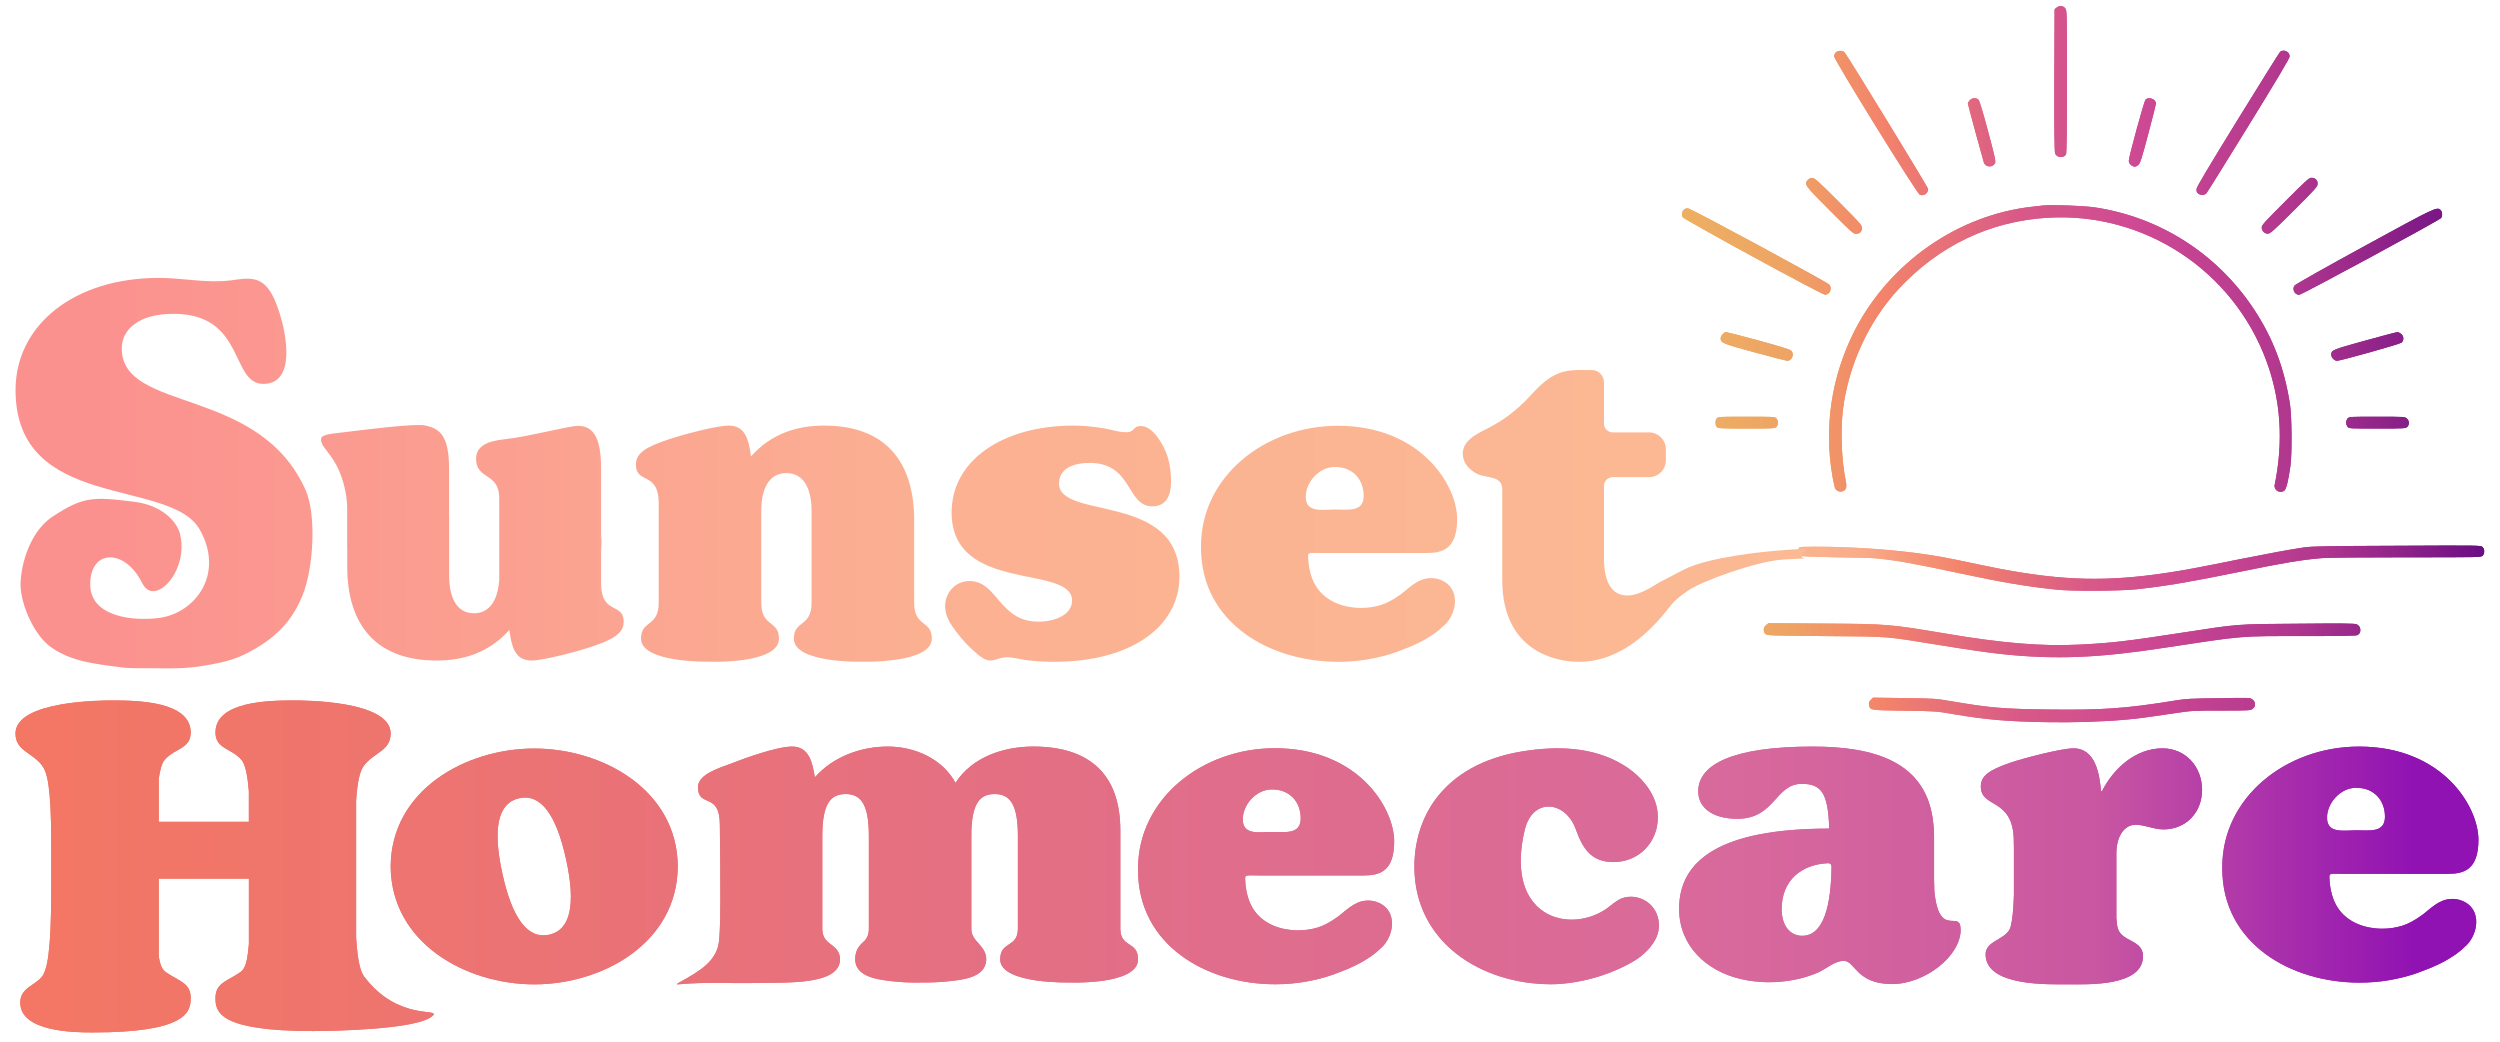 <?xml version="1.0" encoding="UTF-8" standalone="no"?>
<!DOCTYPE svg PUBLIC "-//W3C//DTD SVG 1.1//EN" "http://www.w3.org/Graphics/SVG/1.1/DTD/svg11.dtd">
<svg width="100%" height="100%" viewBox="0 0 600 250" version="1.1" xmlns="http://www.w3.org/2000/svg" xmlns:xlink="http://www.w3.org/1999/xlink" xml:space="preserve" xmlns:serif="http://www.serif.com/" style="fill-rule:evenodd;clip-rule:evenodd;stroke-linejoin:round;stroke-miterlimit:2;">
    <g transform="matrix(0.5,0,0,0.5,0,-175)">
        <g transform="matrix(4.844,0,0,4.844,-2397.33,-2090.58)">
            <g>
                <g>
                    <g transform="matrix(1,0,0,1,3.757,0.056)">
                        <path d="M527.257,600.58C526.911,600.146 526.602,599.227 526.44,596.692L526.44,583.056C526.6,580.827 526.898,580.079 527.215,579.648C528.198,578.329 529.861,578.191 529.861,576.462C529.861,573.186 521.158,573.186 520.308,573.186C517.747,573.186 512.5,573.276 512.5,576.37C512.5,578.01 514.121,577.918 515.101,579.1C515.486,579.575 515.695,580.756 515.809,582.196L515.809,585.215L506.879,585.215L506.879,580.939C507.006,580.098 507.181,579.425 507.446,579.1C508.427,577.916 510.046,578.008 510.046,576.37C510.046,573.276 504.799,573.186 502.239,573.186C501.386,573.186 492.685,573.186 492.685,576.462C492.685,578.191 494.348,578.329 495.331,579.648C495.8,580.285 496.227,581.604 496.227,587.382L496.227,591.887C496.227,598.258 495.8,599.942 495.29,600.58C494.606,601.444 493.156,601.671 493.156,603.128C493.156,606.041 498.53,606.087 500.322,606.087C509.665,606.087 510.048,604.038 510.048,602.674C510.048,601.263 509.025,601.036 507.958,600.353C507.483,600.048 507.114,599.965 506.881,598.561L506.881,590.849L515.811,590.849L515.811,597.325C515.603,599.946 515.178,599.977 514.59,600.355C513.523,601.038 512.5,601.265 512.5,602.676C512.5,604.041 512.813,605.948 522.156,605.948C523.948,605.948 532.618,605.822 534.035,604.425C534.839,603.633 530.61,605.002 527.257,600.58Z" style="fill:url(#_Linear1);fill-rule:nonzero;"/>
                    </g>
                    <g transform="matrix(1,0,0,1,1.498,-4.622)">
                        <path d="M546.347,582.63C539.557,582.63 532.168,586.741 532.12,594.315C532.168,601.889 539.557,606 546.347,606C553.136,606 560.527,601.889 560.572,594.315C560.525,586.741 553.134,582.63 546.347,582.63ZM547.827,601.081C545.72,601.541 544.17,599.504 543.187,595.007C542.203,590.511 542.757,588.012 544.866,587.552C546.973,587.091 548.521,589.127 549.506,593.624C550.49,598.12 549.933,600.618 547.827,601.081Z" style="fill:url(#_Linear2);fill-rule:nonzero;"/>
                    </g>
                    <g transform="matrix(1,0,0,1,1,-4.836)">
                        <path d="M604.924,600.691L604.924,590.954C604.924,585.416 601.88,582.649 596.296,582.649C593.389,582.649 590.249,583.664 588.589,586.248C587.297,583.849 584.528,582.649 581.898,582.649C579.177,582.649 576.452,583.664 574.653,585.695C574.422,584.358 574.145,582.649 572.393,582.649C570.915,582.649 567.686,583.803 566.3,584.356C565.331,584.724 563.07,585.37 563.07,586.662C563.07,588.785 565.237,587.077 565.237,590.4C565.237,590.4 565.359,598.525 565.237,600.691C565.17,601.897 565.225,602.671 564.413,603.728C563.304,605.173 560.444,606.271 561.07,606.214C564.053,605.943 566.336,606.148 569.078,606.072C571.618,606.002 577.143,606.346 577.143,603.738C577.143,602.902 576.647,602.556 576.037,602.091C575.574,601.739 575.391,601.268 575.391,600.691L575.391,591.509C575.391,588.371 576.174,587.354 577.698,587.354C579.221,587.354 580.004,588.369 580.004,591.509L580.004,600.691C580.004,601.206 579.862,601.666 579.464,602.008C579.004,602.402 578.725,602.846 578.66,603.479C578.464,605.402 580.702,605.709 582.109,605.882C583.132,606.007 584.171,606.057 585.201,606.027C586.074,606.036 586.947,606.009 587.818,605.915C589.062,605.782 591.218,605.619 591.583,604.15C591.693,603.706 591.62,603.219 591.387,602.825C590.912,602.031 590.158,601.704 590.158,600.691L590.158,591.509C590.158,588.371 590.941,587.354 592.464,587.354C593.987,587.354 594.771,588.369 594.771,591.509L594.771,600.691C594.771,602.629 593.018,601.891 593.018,603.738C593.018,606.202 599.903,606.027 599.903,606.027C599.903,606.027 606.677,606.294 606.677,603.738C606.677,601.891 604.924,602.629 604.924,600.691Z" style="fill:url(#_Linear3);fill-rule:nonzero;"/>
                    </g>
                    <g transform="matrix(1,0,0,1,-3.09,-4.671)">
                        <path d="M634.362,597.868C634.106,597.787 633.839,597.745 633.566,597.745C633.214,597.745 632.874,597.814 632.553,597.947C631.991,598.183 631.541,598.556 631.105,598.916C630.92,599.07 630.734,599.224 630.54,599.364C629.809,599.893 629.18,600.227 628.563,600.416C627.961,600.6 627.292,600.698 626.629,600.698C624.873,600.698 623.35,600.062 622.454,598.956C622.179,598.616 621.956,598.224 621.787,597.789C621.55,597.174 621.412,596.464 621.383,595.678C621.381,595.609 621.373,595.426 621.416,595.353C621.45,595.299 621.558,595.268 621.727,595.255L621.533,595.255C621.537,595.255 621.541,595.253 621.545,595.253C621.925,595.232 622.308,595.255 622.687,595.255L633.16,595.255C634.704,595.255 636.15,594.851 636.15,591.89C636.15,588.525 632.532,582.649 624.327,582.649C617.089,582.649 610.767,587.675 610.767,594.582C610.767,594.611 610.771,594.64 610.771,594.67C610.771,594.69 610.767,594.709 610.767,594.728C610.767,602.175 617.572,606.038 624.331,606.038C624.34,606.038 624.35,606.036 624.358,606.036C624.379,606.036 624.4,606.038 624.419,606.038C626.346,606.038 628.251,605.719 630.08,605.09C630.245,605.034 630.378,604.971 630.536,604.913C630.855,604.798 631.172,604.677 631.497,604.542C631.657,604.473 631.805,604.402 631.957,604.333C632.262,604.196 632.557,604.05 632.849,603.892C633.016,603.8 633.168,603.704 633.322,603.61C633.539,603.477 633.753,603.344 633.953,603.198C634.262,602.975 634.535,602.739 634.783,602.5C634.801,602.481 634.826,602.467 634.845,602.448C634.849,602.444 634.851,602.439 634.854,602.435C634.904,602.385 634.972,602.337 635.02,602.285C635.758,601.493 636.095,600.339 635.862,599.412C635.677,598.664 635.143,598.116 634.362,597.868ZM624.042,586.731C625.827,586.731 626.888,587.987 626.888,589.602C626.888,591.217 625.344,590.948 624.042,590.948C622.785,590.948 621.147,591.309 621.147,589.692C621.145,588.256 622.448,586.731 624.042,586.731Z" style="fill:url(#_Linear4);fill-rule:nonzero;"/>
                    </g>
                    <g transform="matrix(1,0,0,1,-4.407,-4.75)">
                        <path d="M663.643,599.687C663.495,598.904 662.993,598.199 662.297,597.808C662.235,597.772 662.166,597.737 662.101,597.707C661.737,597.537 661.326,597.445 660.916,597.445C660.455,597.445 660.024,597.56 659.668,597.776C659.39,597.947 659.134,598.145 658.886,598.339C658.699,598.487 658.513,598.633 658.317,598.758C656.423,599.964 653.771,600.133 651.954,598.681C649.702,596.878 649.772,593.565 650.362,591.011C650.381,590.929 650.402,590.846 650.42,590.765C651.206,587.596 654.434,587.929 655.459,590.75C656.142,592.632 656.953,594.009 659.188,594.009C661.705,594.009 663.593,592.075 663.593,589.558C663.593,587.316 661.924,585.437 660.097,584.345C657.107,582.562 653.533,582.497 650.187,583.039C647.028,583.549 644.013,584.818 641.921,587.333C640.259,589.333 639.467,591.875 639.467,594.461C639.467,601.971 646.103,606.117 653.013,606.117C653.625,606.117 654.24,606.069 654.848,605.988C656.636,605.746 658.403,605.225 660.03,604.45C660.747,604.108 661.593,603.665 662.228,603.071C662.493,602.842 662.737,602.592 662.935,602.306C663.493,601.614 663.843,600.756 663.643,599.687Z" style="fill:url(#_Linear5);fill-rule:nonzero;"/>
                    </g>
                    <g transform="matrix(1,0,0,1,-5.578,-4.83)">
                        <path d="M692.162,596.943C692.149,596.562 692.134,596.176 692.134,595.797L692.134,591.513C692.134,591.417 692.124,590.686 692.08,590.438C691.536,584.068 686.125,582.645 680.079,582.645C672.227,582.645 668.765,584.399 668.765,587.077C668.765,588.648 670.104,589.802 672.644,589.802C676.384,589.802 676.384,586.339 679.018,586.339C680.912,586.339 681.65,587.171 681.741,590.773C670.934,590.773 666.87,593.913 666.87,598.716C666.87,602.389 669.563,604.884 672.982,605.679C674.678,606.075 676.472,606.092 678.183,605.773C679.012,605.619 679.831,605.382 680.608,605.048C681.429,604.694 682.277,603.879 683.189,603.879C684.315,603.879 684.406,606.177 687.965,606.177C691.253,606.177 694.768,603.383 694.768,600.814C694.77,598.647 692.63,601.818 692.162,596.943ZM679.064,601.396C677.862,601.396 677.032,600.379 677.032,598.764C677.032,595.918 678.958,594.313 681.658,594.199C681.825,594.192 681.975,594.34 681.973,594.507C681.935,598.333 681.22,601.396 679.064,601.396Z" style="fill:url(#_Linear6);fill-rule:nonzero;"/>
                    </g>
                    <g transform="matrix(1,0,0,1,-6.341,-4.657)">
                        <path d="M715.534,582.647C712.857,582.647 710.687,584.633 709.533,586.893L709.441,586.893C709.302,585.185 708.887,582.647 706.718,582.647C705.472,582.647 701.638,583.662 700.438,584.078C698.269,584.818 697.531,585.418 697.531,586.433C697.531,588.583 700.613,587.531 700.792,591.525C700.796,591.84 700.803,592.192 700.809,592.561L700.809,597.199C700.767,598.541 700.667,599.731 700.457,600.402C700.078,601.608 698.004,601.671 698.004,603.06C698.004,606.259 704.245,606.032 706.249,606.032C708.166,606.032 713.602,606.257 713.602,603.24C713.602,601.604 711.519,601.85 711.108,600.493C711.027,600.233 710.99,599.86 710.962,599.466L710.962,593.082C710.962,591.236 711.84,590.219 712.857,590.219C713.78,590.219 714.659,590.679 715.628,590.679C717.891,590.679 719.457,588.971 719.457,586.756C719.457,584.495 717.843,582.647 715.534,582.647Z" style="fill:url(#_Linear7);fill-rule:nonzero;"/>
                    </g>
                    <g transform="matrix(1,0,0,1,-6.301,-4.834)">
                        <path d="M745.012,597.868C744.756,597.787 744.489,597.745 744.216,597.745C743.864,597.745 743.524,597.814 743.203,597.947C742.641,598.183 742.191,598.556 741.755,598.916C741.57,599.07 741.384,599.224 741.19,599.364C740.459,599.893 739.83,600.227 739.213,600.416C738.611,600.6 737.942,600.698 737.279,600.698C735.523,600.698 734,600.062 733.104,598.956C732.829,598.616 732.606,598.224 732.437,597.789C732.2,597.174 732.062,596.464 732.033,595.678C732.031,595.609 732.023,595.426 732.066,595.353C732.1,595.299 732.208,595.268 732.377,595.255L732.183,595.255C732.187,595.255 732.191,595.253 732.195,595.253C732.575,595.232 732.958,595.255 733.337,595.255L743.81,595.255C745.354,595.255 746.8,594.851 746.8,591.89C746.8,588.525 743.182,582.649 734.977,582.649C727.739,582.649 721.417,587.675 721.417,594.582C721.417,594.611 721.421,594.64 721.421,594.67C721.421,594.69 721.417,594.709 721.417,594.728C721.417,602.175 728.222,606.038 734.981,606.038C734.99,606.038 735,606.036 735.008,606.036C735.029,606.036 735.05,606.038 735.069,606.038C736.996,606.038 738.901,605.719 740.73,605.09C740.895,605.034 741.028,604.971 741.186,604.913C741.505,604.798 741.822,604.677 742.147,604.542C742.307,604.473 742.455,604.402 742.607,604.333C742.912,604.196 743.207,604.05 743.499,603.892C743.666,603.8 743.818,603.704 743.972,603.61C744.189,603.477 744.403,603.344 744.603,603.198C744.912,602.975 745.185,602.739 745.433,602.5C745.451,602.481 745.476,602.467 745.495,602.448C745.499,602.444 745.501,602.439 745.504,602.435C745.554,602.385 745.622,602.337 745.67,602.285C746.408,601.493 746.745,600.339 746.512,599.412C746.327,598.664 745.793,598.116 745.012,597.868ZM734.692,586.731C736.477,586.731 737.538,587.987 737.538,589.602C737.538,591.217 735.994,590.948 734.692,590.948C733.435,590.948 731.797,591.309 731.797,589.692C731.795,588.256 733.098,586.731 734.692,586.731Z" style="fill:url(#_Linear8);fill-rule:nonzero;"/>
                    </g>
                </g>
            </g>
        </g>
        <g transform="matrix(4.844,0,0,4.844,-2397.33,-2090.58)">
            <g>
                <g transform="matrix(1,0,0,1,3.757,0.056)">
                    <path d="M527.257,600.58C526.911,600.146 526.602,599.227 526.44,596.692L526.44,583.056C526.6,580.827 526.898,580.079 527.215,579.648C528.198,578.329 529.861,578.191 529.861,576.462C529.861,573.186 521.158,573.186 520.308,573.186C517.747,573.186 512.5,573.276 512.5,576.37C512.5,578.01 514.121,577.918 515.101,579.1C515.486,579.575 515.695,580.756 515.809,582.196L515.809,585.215L506.879,585.215L506.879,580.939C507.006,580.098 507.181,579.425 507.446,579.1C508.427,577.916 510.046,578.008 510.046,576.37C510.046,573.276 504.799,573.186 502.239,573.186C501.386,573.186 492.685,573.186 492.685,576.462C492.685,578.191 494.348,578.329 495.331,579.648C495.8,580.285 496.227,581.604 496.227,587.382L496.227,591.887C496.227,598.258 495.8,599.942 495.29,600.58C494.606,601.444 493.156,601.671 493.156,603.128C493.156,606.041 498.53,606.087 500.322,606.087C509.665,606.087 510.048,604.038 510.048,602.674C510.048,601.263 509.025,601.036 507.958,600.353C507.483,600.048 507.114,599.965 506.881,598.561L506.881,590.849L515.811,590.849L515.811,597.325C515.603,599.946 515.178,599.977 514.59,600.355C513.523,601.038 512.5,601.265 512.5,602.676C512.5,604.041 512.813,605.948 522.156,605.948C523.948,605.948 532.618,605.822 534.035,604.425C534.839,603.633 530.61,605.002 527.257,600.58Z" style="fill:url(#_Linear9);fill-rule:nonzero;"/>
                </g>
                <g transform="matrix(1,0,0,1,1.498,-4.622)">
                    <path d="M546.347,582.63C539.557,582.63 532.168,586.741 532.12,594.315C532.168,601.889 539.557,606 546.347,606C553.136,606 560.527,601.889 560.572,594.315C560.525,586.741 553.134,582.63 546.347,582.63ZM547.827,601.081C545.72,601.541 544.17,599.504 543.187,595.007C542.203,590.511 542.757,588.012 544.866,587.552C546.973,587.091 548.521,589.127 549.506,593.624C550.49,598.12 549.933,600.618 547.827,601.081Z" style="fill:url(#_Linear10);fill-rule:nonzero;"/>
                </g>
                <g transform="matrix(1,0,0,1,1,-4.836)">
                    <path d="M604.924,600.691L604.924,590.954C604.924,585.416 601.88,582.649 596.296,582.649C593.389,582.649 590.249,583.664 588.589,586.248C587.297,583.849 584.528,582.649 581.898,582.649C579.177,582.649 576.452,583.664 574.653,585.695C574.422,584.358 574.145,582.649 572.393,582.649C570.915,582.649 567.686,583.803 566.3,584.356C565.331,584.724 563.07,585.37 563.07,586.662C563.07,588.785 565.237,587.077 565.237,590.4C565.237,590.4 565.359,598.525 565.237,600.691C565.17,601.897 565.225,602.671 564.413,603.728C563.304,605.173 560.444,606.271 561.07,606.214C564.053,605.943 566.336,606.148 569.078,606.072C571.618,606.002 577.143,606.346 577.143,603.738C577.143,602.902 576.647,602.556 576.037,602.091C575.574,601.739 575.391,601.268 575.391,600.691L575.391,591.509C575.391,588.371 576.174,587.354 577.698,587.354C579.221,587.354 580.004,588.369 580.004,591.509L580.004,600.691C580.004,601.206 579.862,601.666 579.464,602.008C579.004,602.402 578.725,602.846 578.66,603.479C578.464,605.402 580.702,605.709 582.109,605.882C583.132,606.007 584.171,606.057 585.201,606.027C586.074,606.036 586.947,606.009 587.818,605.915C589.062,605.782 591.218,605.619 591.583,604.15C591.693,603.706 591.62,603.219 591.387,602.825C590.912,602.031 590.158,601.704 590.158,600.691L590.158,591.509C590.158,588.371 590.941,587.354 592.464,587.354C593.987,587.354 594.771,588.369 594.771,591.509L594.771,600.691C594.771,602.629 593.018,601.891 593.018,603.738C593.018,606.202 599.903,606.027 599.903,606.027C599.903,606.027 606.677,606.294 606.677,603.738C606.677,601.891 604.924,602.629 604.924,600.691Z" style="fill:url(#_Linear11);fill-rule:nonzero;"/>
                </g>
                <g transform="matrix(1,0,0,1,-3.09,-4.671)">
                    <path d="M634.362,597.868C634.106,597.787 633.839,597.745 633.566,597.745C633.214,597.745 632.874,597.814 632.553,597.947C631.991,598.183 631.541,598.556 631.105,598.916C630.92,599.07 630.734,599.224 630.54,599.364C629.809,599.893 629.18,600.227 628.563,600.416C627.961,600.6 627.292,600.698 626.629,600.698C624.873,600.698 623.35,600.062 622.454,598.956C622.179,598.616 621.956,598.224 621.787,597.789C621.55,597.174 621.412,596.464 621.383,595.678C621.381,595.609 621.373,595.426 621.416,595.353C621.45,595.299 621.558,595.268 621.727,595.255L621.533,595.255C621.537,595.255 621.541,595.253 621.545,595.253C621.925,595.232 622.308,595.255 622.687,595.255L633.16,595.255C634.704,595.255 636.15,594.851 636.15,591.89C636.15,588.525 632.532,582.649 624.327,582.649C617.089,582.649 610.767,587.675 610.767,594.582C610.767,594.611 610.771,594.64 610.771,594.67C610.771,594.69 610.767,594.709 610.767,594.728C610.767,602.175 617.572,606.038 624.331,606.038C624.34,606.038 624.35,606.036 624.358,606.036C624.379,606.036 624.4,606.038 624.419,606.038C626.346,606.038 628.251,605.719 630.08,605.09C630.245,605.034 630.378,604.971 630.536,604.913C630.855,604.798 631.172,604.677 631.497,604.542C631.657,604.473 631.805,604.402 631.957,604.333C632.262,604.196 632.557,604.05 632.849,603.892C633.016,603.8 633.168,603.704 633.322,603.61C633.539,603.477 633.753,603.344 633.953,603.198C634.262,602.975 634.535,602.739 634.783,602.5C634.801,602.481 634.826,602.467 634.845,602.448C634.849,602.444 634.851,602.439 634.854,602.435C634.904,602.385 634.972,602.337 635.02,602.285C635.758,601.493 636.095,600.339 635.862,599.412C635.677,598.664 635.143,598.116 634.362,597.868ZM624.042,586.731C625.827,586.731 626.888,587.987 626.888,589.602C626.888,591.217 625.344,590.948 624.042,590.948C622.785,590.948 621.147,591.309 621.147,589.692C621.145,588.256 622.448,586.731 624.042,586.731Z" style="fill:url(#_Linear12);fill-rule:nonzero;"/>
                </g>
                <g transform="matrix(1,0,0,1,-4.407,-4.75)">
                    <path d="M663.643,599.687C663.495,598.904 662.993,598.199 662.297,597.808C662.235,597.772 662.166,597.737 662.101,597.707C661.737,597.537 661.326,597.445 660.916,597.445C660.455,597.445 660.024,597.56 659.668,597.776C659.39,597.947 659.134,598.145 658.886,598.339C658.699,598.487 658.513,598.633 658.317,598.758C656.423,599.964 653.771,600.133 651.954,598.681C649.702,596.878 649.772,593.565 650.362,591.011C650.381,590.929 650.402,590.846 650.42,590.765C651.206,587.596 654.434,587.929 655.459,590.75C656.142,592.632 656.953,594.009 659.188,594.009C661.705,594.009 663.593,592.075 663.593,589.558C663.593,587.316 661.924,585.437 660.097,584.345C657.107,582.562 653.533,582.497 650.187,583.039C647.028,583.549 644.013,584.818 641.921,587.333C640.259,589.333 639.467,591.875 639.467,594.461C639.467,601.971 646.103,606.117 653.013,606.117C653.625,606.117 654.24,606.069 654.848,605.988C656.636,605.746 658.403,605.225 660.03,604.45C660.747,604.108 661.593,603.665 662.228,603.071C662.493,602.842 662.737,602.592 662.935,602.306C663.493,601.614 663.843,600.756 663.643,599.687Z" style="fill:url(#_Linear13);fill-rule:nonzero;"/>
                </g>
                <g transform="matrix(1,0,0,1,-5.578,-4.83)">
                    <path d="M692.162,596.943C692.149,596.562 692.134,596.176 692.134,595.797L692.134,591.513C692.134,591.417 692.124,590.686 692.08,590.438C691.536,584.068 686.125,582.645 680.079,582.645C672.227,582.645 668.765,584.399 668.765,587.077C668.765,588.648 670.104,589.802 672.644,589.802C676.384,589.802 676.384,586.339 679.018,586.339C680.912,586.339 681.65,587.171 681.741,590.773C670.934,590.773 666.87,593.913 666.87,598.716C666.87,602.389 669.563,604.884 672.982,605.679C674.678,606.075 676.472,606.092 678.183,605.773C679.012,605.619 679.831,605.382 680.608,605.048C681.429,604.694 682.277,603.879 683.189,603.879C684.315,603.879 684.406,606.177 687.965,606.177C691.253,606.177 694.768,603.383 694.768,600.814C694.77,598.647 692.63,601.818 692.162,596.943ZM679.064,601.396C677.862,601.396 677.032,600.379 677.032,598.764C677.032,595.918 678.958,594.313 681.658,594.199C681.825,594.192 681.975,594.34 681.973,594.507C681.935,598.333 681.22,601.396 679.064,601.396Z" style="fill:url(#_Linear14);fill-rule:nonzero;"/>
                </g>
                <g transform="matrix(1,0,0,1,-6.341,-4.657)">
                    <path d="M715.534,582.647C712.857,582.647 710.687,584.633 709.533,586.893L709.441,586.893C709.302,585.185 708.887,582.647 706.718,582.647C705.472,582.647 701.638,583.662 700.438,584.078C698.269,584.818 697.531,585.418 697.531,586.433C697.531,588.583 700.613,587.531 700.792,591.525C700.796,591.84 700.803,592.192 700.809,592.561L700.809,597.199C700.767,598.541 700.667,599.731 700.457,600.402C700.078,601.608 698.004,601.671 698.004,603.06C698.004,606.259 704.245,606.032 706.249,606.032C708.166,606.032 713.602,606.257 713.602,603.24C713.602,601.604 711.519,601.85 711.108,600.493C711.027,600.233 710.99,599.86 710.962,599.466L710.962,593.082C710.962,591.236 711.84,590.219 712.857,590.219C713.78,590.219 714.659,590.679 715.628,590.679C717.891,590.679 719.457,588.971 719.457,586.756C719.457,584.495 717.843,582.647 715.534,582.647Z" style="fill:url(#_Linear15);fill-rule:nonzero;"/>
                </g>
                <g transform="matrix(1,0,0,1,-6.301,-4.834)">
                    <path d="M745.012,597.868C744.756,597.787 744.489,597.745 744.216,597.745C743.864,597.745 743.524,597.814 743.203,597.947C742.641,598.183 742.191,598.556 741.755,598.916C741.57,599.07 741.384,599.224 741.19,599.364C740.459,599.893 739.83,600.227 739.213,600.416C738.611,600.6 737.942,600.698 737.279,600.698C735.523,600.698 734,600.062 733.104,598.956C732.829,598.616 732.606,598.224 732.437,597.789C732.2,597.174 732.062,596.464 732.033,595.678C732.031,595.609 732.023,595.426 732.066,595.353C732.1,595.299 732.208,595.268 732.377,595.255L732.183,595.255C732.187,595.255 732.191,595.253 732.195,595.253C732.575,595.232 732.958,595.255 733.337,595.255L743.81,595.255C745.354,595.255 746.8,594.851 746.8,591.89C746.8,588.525 743.182,582.649 734.977,582.649C727.739,582.649 721.417,587.675 721.417,594.582C721.417,594.611 721.421,594.64 721.421,594.67C721.421,594.69 721.417,594.709 721.417,594.728C721.417,602.175 728.222,606.038 734.981,606.038C734.99,606.038 735,606.036 735.008,606.036C735.029,606.036 735.05,606.038 735.069,606.038C736.996,606.038 738.901,605.719 740.73,605.09C740.895,605.034 741.028,604.971 741.186,604.913C741.505,604.798 741.822,604.677 742.147,604.542C742.307,604.473 742.455,604.402 742.607,604.333C742.912,604.196 743.207,604.05 743.499,603.892C743.666,603.8 743.818,603.704 743.972,603.61C744.189,603.477 744.403,603.344 744.603,603.198C744.912,602.975 745.185,602.739 745.433,602.5C745.451,602.481 745.476,602.467 745.495,602.448C745.499,602.444 745.501,602.439 745.504,602.435C745.554,602.385 745.622,602.337 745.67,602.285C746.408,601.493 746.745,600.339 746.512,599.412C746.327,598.664 745.793,598.116 745.012,597.868ZM734.692,586.731C736.477,586.731 737.538,587.987 737.538,589.602C737.538,591.217 735.994,590.948 734.692,590.948C733.435,590.948 731.797,591.309 731.797,589.692C731.795,588.256 733.098,586.731 734.692,586.731Z" style="fill:url(#_Linear16);fill-rule:nonzero;"/>
                </g>
            </g>
        </g>
        <g transform="matrix(0.661,0,0,-0.661,658.804,6560.96)">
            <g id="noun-sunset-172958.svg">
                <g>
                    <g>
                        <path d="M496.8,9390.8L495.3,9389.6L495.1,9338C495,9301.2 495.2,9286 495.7,9284.8C497,9281.7 502,9281.3 503.6,9284.2C504.1,9285 504.3,9301.9 504.3,9337C504.3,9388.3 504.3,9388.6 503,9390.3C501.4,9392.3 498.9,9392.5 496.8,9390.8Z" style="fill:url(#_Linear17);fill-rule:nonzero;"/>
                        <path d="M336.4,9358.2C335.7,9357.5 335.2,9356.2 335.2,9355.4C335.2,9352.9 395.3,9255.8 397.4,9254.9C400.3,9253.7 403.5,9255.9 403.5,9259.1C403.5,9260.1 344.9,9356 342.7,9358.4C341.4,9359.8 337.9,9359.7 336.4,9358.2Z" style="fill:url(#_Linear18);fill-rule:nonzero;"/>
                        <path d="M659.1,9358.7C658.6,9358.3 644.8,9336.2 628.4,9309.6C606.9,9274.7 598.6,9260.7 598.4,9259.2C598.2,9257.6 598.5,9256.7 599.4,9255.9C601.1,9254.4 604.1,9254.4 605.5,9255.9C606.1,9256.5 620,9278.8 636.3,9305.3C656.5,9338 666,9354.1 666,9355.2C666.2,9358.7 661.8,9360.8 659.1,9358.7Z" style="fill:url(#_Linear19);fill-rule:nonzero;"/>
                        <path d="M433.6,9323.4C432.9,9322.5 432.3,9321.6 432.3,9321.3C432.3,9320.4 443.4,9279.8 444,9278.1C445.4,9274.7 450.5,9274.5 452.1,9277.9C452.7,9279.2 451.9,9282.6 447,9301C443.5,9314.2 440.8,9323.1 440.1,9323.8C438.5,9325.6 435.2,9325.3 433.6,9323.4Z" style="fill:url(#_Linear20);fill-rule:nonzero;"/>
                        <path d="M561.3,9323.9C560.2,9322.6 549.2,9282.4 549.2,9279.6C549.2,9278.3 549.7,9277.3 550.8,9276.5C552.9,9274.8 554.3,9274.9 556.2,9276.6C557.5,9277.7 558.7,9281.6 563.3,9298.9C566.4,9310.5 568.9,9320.5 568.9,9321.2C568.9,9324.4 563.5,9326.3 561.3,9323.9Z" style="fill:url(#_Linear21);fill-rule:nonzero;"/>
                        <path d="M316.2,9265.7C313.2,9262.5 313.5,9262.1 331.9,9243.6C346.7,9228.8 349.2,9226.5 350.8,9226.5C353.8,9226.5 355.4,9228 355.4,9230.7C355.4,9232.9 354.5,9233.8 338.3,9250.1C323.4,9265 321,9267.1 319.4,9267.1C318.2,9267.2 317,9266.6 316.2,9265.7Z" style="fill:url(#_Linear22);fill-rule:nonzero;"/>
                        <path d="M662.8,9250.1C647.9,9235.2 645.7,9232.8 645.7,9231.2C645.7,9228.7 647.7,9226.6 650.1,9226.6C651.9,9226.6 654,9228.5 669.2,9243.6C685.4,9259.8 686.3,9260.8 686.3,9263C686.3,9265.6 684.6,9267.2 681.7,9267.2C680.1,9267.2 677.6,9264.9 662.8,9250.1Z" style="fill:url(#_Linear23);fill-rule:nonzero;"/>
                        <path d="M487.1,9247.1C485.9,9247 482.3,9246.5 479.1,9246.2C425,9240.2 375.3,9205.4 350.1,9156.2C333.3,9123.2 327.7,9086.3 334,9050.4C334.7,9046.7 335.5,9042.9 335.8,9042C336.7,9039.8 339.2,9038.8 341.5,9039.6C344.2,9040.6 344.6,9042.5 343.5,9048C340.6,9062.2 339.8,9083.9 341.6,9098.7C345.6,9131 360.3,9163 381.9,9186.3C411.2,9217.9 448.4,9235.7 490.3,9238.2C560.3,9242.4 624.9,9200 649.2,9134C659.6,9105.7 661.6,9075.6 655.1,9044.1C654.4,9040.3 659.1,9037.6 662.2,9040.1C663.6,9041.3 665,9046.9 666.6,9058.1C667.8,9067 667.6,9093.5 666.3,9102.4C662.2,9129 653.9,9150.8 640.1,9171.7C613.5,9211.9 572.1,9238.5 524.7,9245.7C516.6,9246.9 493,9247.8 487.1,9247.1Z" style="fill:url(#_Linear24);fill-rule:nonzero;"/>
                        <path d="M226.1,9244C224.6,9242.5 224.3,9240.2 225.3,9238.6C226.6,9236.6 326.3,9182.3 328.6,9182.3C332.1,9182.3 334,9186.9 331.7,9189.6C329.8,9191.7 231,9245.1 228.9,9245.1C227.8,9245 226.5,9244.6 226.1,9244Z" style="fill:url(#_Linear25);fill-rule:nonzero;"/>
                        <path d="M720.5,9217.7C693.2,9202.8 670.3,9189.9 669.6,9189C667.6,9186.5 669.5,9182.2 672.9,9182.2C674.7,9182.2 774.7,9236.3 776,9238C777.1,9239.5 776.9,9242.7 775.6,9243.8C773,9246.3 772.1,9245.9 720.5,9217.7Z" style="fill:url(#_Linear26);fill-rule:nonzero;"/>
                        <path d="M254.3,9153.7C253.4,9152.9 252.8,9151.5 252.8,9150.7C252.8,9147.3 253.7,9146.9 277.5,9140.4C289.9,9137 300.6,9134.3 301.2,9134.3C304.6,9134.3 306.6,9139.2 304,9141.7C303.2,9142.5 295.3,9145 280.2,9149.1C267.8,9152.5 257.1,9155.2 256.6,9155.2C256.1,9155.2 255.1,9154.5 254.3,9153.7Z" style="fill:url(#_Linear27);fill-rule:nonzero;"/>
                        <path d="M720.6,9148.9C696.7,9142.3 696.2,9142.1 696.2,9138.6C696.2,9136.7 698.5,9134.3 700.4,9134.3C703,9134.3 746,9146.4 747.3,9147.5C749.1,9149.2 749,9152.3 746.9,9153.9C746,9154.6 744.8,9155.2 744.3,9155.1C743.6,9155.2 733,9152.3 720.6,9148.9Z" style="fill:url(#_Linear28);fill-rule:nonzero;"/>
                        <path d="M250.1,9092.6C248.7,9091.1 248.7,9087.4 250.2,9086.1C251.2,9085.2 253.6,9085.1 271.7,9085.1C291.3,9085.1 292.2,9085.2 293.3,9086.3C294,9087 294.5,9088.3 294.5,9089.4C294.5,9090.4 293.9,9091.8 293.3,9092.5C292.1,9093.7 291.3,9093.7 271.6,9093.7C252.5,9093.7 251,9093.7 250.1,9092.6Z" style="fill:url(#_Linear29);fill-rule:nonzero;"/>
                        <path d="M708.1,9092.5C707.5,9091.8 707,9090.4 707,9089.4C707,9088.4 707.5,9087 708.1,9086.3C709.1,9085.1 709.9,9085.1 729.7,9085.1C749.4,9085.1 750.2,9085.2 751.4,9086.3C753.1,9088 753,9090.7 751.2,9092.3C749.8,9093.7 749.5,9093.7 729.4,9093.7C710,9093.7 709.2,9093.7 708.1,9092.5Z" style="fill:url(#_Linear30);fill-rule:nonzero;"/>
                        <g transform="matrix(0.917,1.01481e-17,1.01481e-17,1,66.905,1.75473e-16)">
                            <path d="M265.2,8999C263.6,8997.2 263.7,8994.1 265.4,8992.7C266.8,8991.7 318.7,8991.4 323.7,8991C339.4,8989.8 354.4,8987.4 394.2,8979.6C426.1,8973.3 445.2,8970.4 468.9,8968.1C481.2,8966.9 518.5,8967.1 532.2,8968.4C555.3,8970.7 575,8973.8 614,8981.1C649.2,8987.7 662.2,8989.7 678.5,8991C683.1,8991.4 711.2,8991.6 745.7,8991.6C804.2,8991.6 805,8991.6 806.2,8992.8C807.8,8994.4 807.8,8997.4 806.2,8999C804.9,9000.3 804.7,9000.3 738.7,9000C680.8,8999.8 671.5,8999.6 664.8,8998.8C651.8,8997 638.5,8994.7 613.1,8990.1C581.4,8984.2 569.7,8982.2 555.9,8980.3C508.5,8973.8 474.2,8974.6 424.9,8983.1C419,8984.1 402.8,8987.2 388.9,8989.9C333.3,9000.7 265.69,8999.53 265.2,8999Z" style="fill:url(#_Linear31);fill-rule:nonzero;"/>
                        </g>
                        <path d="M285.8,8942.4C283.7,8940.7 283.5,8937.6 285.4,8935.9C286.6,8934.8 288.5,8934.7 328.9,8934.4C376.5,8934 371.6,8934.4 410.8,8928C435.2,8924.1 446,8922.5 458.2,8921.2C496,8917.3 527.1,8918.5 575,8925.9C634.1,8934.9 628.8,8934.4 676.3,8934.4C701.8,8934.4 714.5,8934.6 715.3,8935.1C718.4,8936.7 717.9,8941.7 714.6,8943C713.2,8943.6 702.7,8943.7 672.7,8943.4C626.9,8943.1 629.5,8943.3 588.1,8936.9C548.2,8930.7 536,8929.3 513,8928.2C485.8,8926.9 457.5,8929.2 415.8,8936.3C375.2,8943.1 374.1,8943.2 327.9,8943.5L287.6,8943.8L285.8,8942.4Z" style="fill:url(#_Linear32);fill-rule:nonzero;"/>
                        <path d="M361.8,8888C360.5,8886.7 360.3,8886 360.6,8884.4C361.4,8880.5 360.6,8880.6 386.1,8880.2C409.2,8879.9 409.3,8879.9 422.5,8877.6C445.7,8873.7 460.3,8872.4 488.6,8871.9C508.5,8871.5 530.7,8872.2 547.9,8873.8C558.4,8874.8 559.4,8875 580.6,8878.1C595.1,8880.3 595.3,8880.3 616.4,8880.3C636.9,8880.3 637.6,8880.4 639.2,8881.6C641.5,8883.4 641.4,8886.5 639.1,8888.3C637.4,8889.7 637.2,8889.7 614.6,8889.3C595,8889.1 590.7,8888.9 583.5,8887.7C546.7,8881.7 529.7,8880.6 490.4,8881.1C457.9,8881.5 448.6,8882.3 421.5,8886.9C408.6,8889.1 408.5,8889.1 386,8889.4L363.4,8889.7L361.8,8888Z" style="fill:url(#_Linear33);fill-rule:nonzero;"/>
                    </g>
                </g>
            </g>
        </g>
        <g transform="matrix(0.661,0,0,-0.661,658.804,6560.96)">
            <g id="noun-sunset-172958.svg1" serif:id="noun-sunset-172958.svg">
                <g>
                    <g>
                        <path d="M496.8,9390.8L495.3,9389.6L495.1,9338C495,9301.2 495.2,9286 495.7,9284.8C497,9281.7 502,9281.3 503.6,9284.2C504.1,9285 504.3,9301.9 504.3,9337C504.3,9388.3 504.3,9388.6 503,9390.3C501.4,9392.3 498.9,9392.5 496.8,9390.8Z" style="fill:url(#_Linear34);fill-rule:nonzero;"/>
                        <path d="M336.4,9358.2C335.7,9357.5 335.2,9356.2 335.2,9355.4C335.2,9352.9 395.3,9255.8 397.4,9254.9C400.3,9253.7 403.5,9255.9 403.5,9259.1C403.5,9260.1 344.9,9356 342.7,9358.4C341.4,9359.8 337.9,9359.7 336.4,9358.2Z" style="fill:url(#_Linear35);fill-rule:nonzero;"/>
                        <path d="M659.1,9358.7C658.6,9358.3 644.8,9336.2 628.4,9309.6C606.9,9274.7 598.6,9260.7 598.4,9259.2C598.2,9257.6 598.5,9256.7 599.4,9255.9C601.1,9254.4 604.1,9254.4 605.5,9255.9C606.1,9256.5 620,9278.8 636.3,9305.3C656.5,9338 666,9354.1 666,9355.2C666.2,9358.7 661.8,9360.8 659.1,9358.7Z" style="fill:url(#_Linear36);fill-rule:nonzero;"/>
                        <path d="M433.6,9323.4C432.9,9322.5 432.3,9321.6 432.3,9321.3C432.3,9320.4 443.4,9279.8 444,9278.1C445.4,9274.7 450.5,9274.5 452.1,9277.9C452.7,9279.2 451.9,9282.6 447,9301C443.5,9314.2 440.8,9323.1 440.1,9323.8C438.5,9325.6 435.2,9325.3 433.6,9323.4Z" style="fill:url(#_Linear37);fill-rule:nonzero;"/>
                        <path d="M561.3,9323.9C560.2,9322.6 549.2,9282.4 549.2,9279.6C549.2,9278.3 549.7,9277.3 550.8,9276.5C552.9,9274.8 554.3,9274.9 556.2,9276.6C557.5,9277.7 558.7,9281.6 563.3,9298.9C566.4,9310.5 568.9,9320.5 568.9,9321.2C568.9,9324.4 563.5,9326.3 561.3,9323.9Z" style="fill:url(#_Linear38);fill-rule:nonzero;"/>
                        <path d="M316.2,9265.7C313.2,9262.5 313.5,9262.1 331.9,9243.6C346.7,9228.8 349.2,9226.5 350.8,9226.5C353.8,9226.5 355.4,9228 355.4,9230.7C355.4,9232.9 354.5,9233.8 338.3,9250.1C323.4,9265 321,9267.1 319.4,9267.1C318.2,9267.2 317,9266.6 316.2,9265.7Z" style="fill:url(#_Linear39);fill-rule:nonzero;"/>
                        <path d="M662.8,9250.1C647.9,9235.2 645.7,9232.8 645.7,9231.2C645.7,9228.7 647.7,9226.6 650.1,9226.6C651.9,9226.6 654,9228.5 669.2,9243.6C685.4,9259.8 686.3,9260.8 686.3,9263C686.3,9265.6 684.6,9267.2 681.7,9267.2C680.1,9267.2 677.6,9264.9 662.8,9250.1Z" style="fill:url(#_Linear40);fill-rule:nonzero;"/>
                        <path d="M487.1,9247.1C485.9,9247 482.3,9246.5 479.1,9246.2C425,9240.2 375.3,9205.4 350.1,9156.2C333.3,9123.2 327.7,9086.3 334,9050.4C334.7,9046.7 335.5,9042.9 335.8,9042C336.7,9039.8 339.2,9038.8 341.5,9039.6C344.2,9040.6 344.6,9042.5 343.5,9048C340.6,9062.2 339.8,9083.9 341.6,9098.7C345.6,9131 360.3,9163 381.9,9186.3C411.2,9217.9 448.4,9235.7 490.3,9238.2C560.3,9242.4 624.9,9200 649.2,9134C659.6,9105.7 661.6,9075.6 655.1,9044.1C654.4,9040.3 659.1,9037.6 662.2,9040.1C663.6,9041.3 665,9046.9 666.6,9058.1C667.8,9067 667.6,9093.5 666.3,9102.4C662.2,9129 653.9,9150.8 640.1,9171.7C613.5,9211.9 572.1,9238.5 524.7,9245.7C516.6,9246.9 493,9247.8 487.1,9247.1Z" style="fill:url(#_Linear41);fill-rule:nonzero;"/>
                        <path d="M226.1,9244C224.6,9242.5 224.3,9240.2 225.3,9238.6C226.6,9236.6 326.3,9182.3 328.6,9182.3C332.1,9182.3 334,9186.9 331.7,9189.6C329.8,9191.7 231,9245.1 228.9,9245.1C227.8,9245 226.5,9244.6 226.1,9244Z" style="fill:url(#_Linear42);fill-rule:nonzero;"/>
                        <path d="M720.5,9217.7C693.2,9202.8 670.3,9189.9 669.6,9189C667.6,9186.5 669.5,9182.2 672.9,9182.2C674.7,9182.2 774.7,9236.3 776,9238C777.1,9239.5 776.9,9242.7 775.6,9243.8C773,9246.3 772.1,9245.9 720.5,9217.7Z" style="fill:url(#_Linear43);fill-rule:nonzero;"/>
                        <path d="M254.3,9153.7C253.4,9152.9 252.8,9151.5 252.8,9150.7C252.8,9147.3 253.7,9146.9 277.5,9140.4C289.9,9137 300.6,9134.3 301.2,9134.3C304.6,9134.3 306.6,9139.2 304,9141.7C303.2,9142.5 295.3,9145 280.2,9149.1C267.8,9152.5 257.1,9155.2 256.6,9155.2C256.1,9155.2 255.1,9154.5 254.3,9153.7Z" style="fill:url(#_Linear44);fill-rule:nonzero;"/>
                        <path d="M720.6,9148.9C696.7,9142.3 696.2,9142.1 696.2,9138.6C696.2,9136.7 698.5,9134.3 700.4,9134.3C703,9134.3 746,9146.4 747.3,9147.5C749.1,9149.2 749,9152.3 746.9,9153.9C746,9154.6 744.8,9155.2 744.3,9155.1C743.6,9155.2 733,9152.3 720.6,9148.9Z" style="fill:url(#_Linear45);fill-rule:nonzero;"/>
                        <path d="M250.1,9092.6C248.7,9091.1 248.7,9087.4 250.2,9086.1C251.2,9085.2 253.6,9085.1 271.7,9085.1C291.3,9085.1 292.2,9085.2 293.3,9086.3C294,9087 294.5,9088.3 294.5,9089.4C294.5,9090.4 293.9,9091.8 293.3,9092.5C292.1,9093.7 291.3,9093.7 271.6,9093.7C252.5,9093.7 251,9093.7 250.1,9092.6Z" style="fill:url(#_Linear46);fill-rule:nonzero;"/>
                        <path d="M708.1,9092.5C707.5,9091.8 707,9090.4 707,9089.4C707,9088.4 707.5,9087 708.1,9086.3C709.1,9085.1 709.9,9085.1 729.7,9085.1C749.4,9085.1 750.2,9085.2 751.4,9086.3C753.1,9088 753,9090.7 751.2,9092.3C749.8,9093.7 749.5,9093.7 729.4,9093.7C710,9093.7 709.2,9093.7 708.1,9092.5Z" style="fill:url(#_Linear47);fill-rule:nonzero;"/>
                        <g transform="matrix(0.917,1.01481e-17,1.01481e-17,1,66.905,1.75473e-16)">
                            <path d="M265.2,8999C263.6,8997.2 263.7,8994.1 265.4,8992.7C266.8,8991.7 318.7,8991.4 323.7,8991C339.4,8989.8 354.4,8987.4 394.2,8979.6C426.1,8973.3 445.2,8970.4 468.9,8968.1C481.2,8966.9 518.5,8967.1 532.2,8968.4C555.3,8970.7 575,8973.8 614,8981.1C649.2,8987.7 662.2,8989.7 678.5,8991C683.1,8991.4 711.2,8991.6 745.7,8991.6C804.2,8991.6 805,8991.6 806.2,8992.8C807.8,8994.4 807.8,8997.4 806.2,8999C804.9,9000.3 804.7,9000.3 738.7,9000C680.8,8999.8 671.5,8999.6 664.8,8998.8C651.8,8997 638.5,8994.7 613.1,8990.1C581.4,8984.2 569.7,8982.2 555.9,8980.3C508.5,8973.8 474.2,8974.6 424.9,8983.1C419,8984.1 402.8,8987.2 388.9,8989.9C333.3,9000.7 265.69,8999.53 265.2,8999Z" style="fill:url(#_Linear48);fill-rule:nonzero;"/>
                        </g>
                        <path d="M285.8,8942.4C283.7,8940.7 283.5,8937.6 285.4,8935.9C286.6,8934.8 288.5,8934.7 328.9,8934.4C376.5,8934 371.6,8934.4 410.8,8928C435.2,8924.1 446,8922.5 458.2,8921.2C496,8917.3 527.1,8918.5 575,8925.9C634.1,8934.9 628.8,8934.4 676.3,8934.4C701.8,8934.4 714.5,8934.6 715.3,8935.1C718.4,8936.7 717.9,8941.7 714.6,8943C713.2,8943.6 702.7,8943.7 672.7,8943.4C626.9,8943.1 629.5,8943.3 588.1,8936.9C548.2,8930.7 536,8929.3 513,8928.2C485.8,8926.9 457.5,8929.2 415.8,8936.3C375.2,8943.1 374.1,8943.2 327.9,8943.5L287.6,8943.8L285.8,8942.4Z" style="fill:url(#_Linear49);fill-rule:nonzero;"/>
                        <path d="M361.8,8888C360.5,8886.7 360.3,8886 360.6,8884.4C361.4,8880.5 360.6,8880.6 386.1,8880.2C409.2,8879.9 409.3,8879.9 422.5,8877.6C445.7,8873.7 460.3,8872.4 488.6,8871.9C508.5,8871.5 530.7,8872.2 547.9,8873.8C558.4,8874.8 559.4,8875 580.6,8878.1C595.1,8880.3 595.3,8880.3 616.4,8880.3C636.9,8880.3 637.6,8880.4 639.2,8881.6C641.5,8883.4 641.4,8886.5 639.1,8888.3C637.4,8889.7 637.2,8889.7 614.6,8889.3C595,8889.1 590.7,8888.9 583.5,8887.7C546.7,8881.7 529.7,8880.6 490.4,8881.1C457.9,8881.5 448.6,8882.3 421.5,8886.9C408.6,8889.1 408.5,8889.1 386,8889.4L363.4,8889.7L361.8,8888Z" style="fill:url(#_Linear50);fill-rule:nonzero;"/>
                    </g>
                </g>
            </g>
        </g>
        <g transform="matrix(4.844,0,0,4.844,-2036.08,-2032.33)">
            <g>
                <g>
                    <g transform="matrix(1,0,0,0.99,7.898,0.631)">
                        <path d="M424.498,531.015C424.498,537.503 438.126,534.693 442.727,545.221C443.779,547.627 443.536,552.945 442.394,555.774C441.571,557.811 440.305,559.507 437.922,560.951C436.056,562.081 434.951,562.375 432.733,562.76C430.611,563.128 429.116,563.028 427.562,563.026C426.674,563.024 425.291,563.054 424.435,562.937C421.937,562.597 419.483,562.384 417.455,560.896C415.828,559.702 414.652,556.927 414.488,555.082C414.336,553.38 415.145,549.508 417.637,547.853C420.667,545.84 421.626,545.846 425.74,546.366C428.567,546.724 429.98,548.411 430.27,549.577C430.932,552.247 429.333,554.915 427.911,555.275C427.146,555.468 426.745,554.948 426.496,554.451C424.753,550.963 421.315,551.143 421.373,554.687C421.425,557.877 425.574,558.324 428.143,558.001C431.796,557.543 434.73,553.571 432.209,549.121C429.27,543.933 413.973,547.367 413.973,535.18C413.973,528.691 419.759,523.957 428.177,523.957C430.569,523.957 432.959,524.514 435.343,524.199C436.341,524.068 437.433,523.841 438.289,524.366C439.316,524.995 439.816,526.472 440.16,527.562C440.76,529.458 441.812,534.565 438.525,534.565C435.237,534.565 436.772,527.552 429.625,527.552C426.162,527.552 424.498,529.129 424.498,531.015Z" style="fill:url(#_Linear51);fill-rule:nonzero;"/>
                    </g>
                    <g transform="matrix(1,0,0,1,7,0)">
                        <path d="M472.895,549.733L472.895,546.464C472.912,545.978 472.97,545.437 472.895,544.949L472.895,538.233C472.895,534.931 471.976,534.012 470.601,534.012C469.682,534.012 465.552,535.114 463.304,535.341C461.516,535.527 460.505,536.077 460.505,537.269C460.505,539.38 462.8,538.598 462.8,541.167L462.8,549.329C462.76,549.664 462.721,550 462.65,550.325C462.389,551.535 461.656,552.583 460.312,552.583C458.524,552.583 457.835,550.931 457.835,548.82L457.835,542.857L457.828,542.857L457.828,538.233C457.828,534.931 456.873,534.296 455.534,533.983C454.478,533.736 449.696,534.376 447.517,534.628C445.564,534.854 444.951,534.896 445.189,535.644C445.384,536.252 446.053,536.733 446.7,537.965C447.372,539.244 447.733,540.943 447.733,542.167L447.733,546.028L447.739,546.03L447.739,547.949C447.739,553.686 450.54,557.263 456.597,557.263C459.349,557.263 461.827,556.438 463.8,554.236C464.027,555.796 464.304,557.263 466,557.263C467.194,557.263 470.59,556.346 471.691,555.98C474.076,555.198 475.131,554.602 475.131,553.411C475.133,551.506 472.941,552.727 472.895,549.733Z" style="fill:url(#_Linear52);fill-rule:nonzero;"/>
                    </g>
                    <g transform="matrix(1,0,0,1,5,0)">
                        <path d="M505.916,551.533L505.916,543.359C505.916,537.585 503.097,533.983 497,533.983C494.229,533.983 491.735,534.814 489.749,537.031C489.52,535.46 489.243,533.983 487.534,533.983C486.332,533.983 482.912,534.906 481.806,535.275C479.406,536.06 478.343,536.66 478.343,537.86C478.343,539.8 480.604,538.506 480.604,541.649L480.604,551.531C480.604,553.979 478.849,553.242 478.849,555.088C478.849,557.507 485.525,557.378 485.525,557.378C485.525,557.378 492.52,557.67 492.52,555.088C492.52,553.242 490.764,553.979 490.764,551.531L490.764,542.48C490.764,540.355 491.455,538.692 493.258,538.692C495.058,538.692 495.752,540.355 495.752,542.48L495.752,551.531C495.752,553.979 493.995,553.242 493.995,555.088C493.995,557.561 500.746,557.378 500.746,557.378C500.746,557.378 507.668,557.588 507.668,555.088C507.67,553.244 505.916,553.982 505.916,551.533Z" style="fill:url(#_Linear53);fill-rule:nonzero;"/>
                    </g>
                    <g transform="matrix(1,0,0,1,3,0)">
                        <path d="M522.269,539.719C522.269,538.423 523.38,537.683 525.322,537.683C529.579,537.683 528.931,541.986 531.52,541.986C532.956,541.986 533.371,540.784 533.371,539.582C533.371,537.835 533.023,536.439 531.954,535.031C531.535,534.479 530.929,533.958 530.239,534.033C530.083,534.05 529.924,534.102 529.804,534.204C529.71,534.283 529.641,534.387 529.545,534.464C528.989,534.91 527.532,534.389 526.891,534.281C525.838,534.106 524.77,533.983 523.701,533.983C516.716,533.983 511.628,537.406 511.628,542.586C511.628,550.681 523.563,547.674 523.563,551.329C523.563,552.763 521.807,553.411 520.233,553.411C516.302,553.411 516.21,549.385 513.387,549.385C511.999,549.385 510.982,550.541 510.982,551.883C510.982,552.879 511.511,553.642 512.082,554.407C512.697,555.232 513.41,555.986 514.201,556.644C514.572,556.953 514.995,557.255 515.477,557.261C515.891,557.267 516.277,557.051 516.685,556.98C517.477,556.84 518.389,557.155 519.181,557.244C520.052,557.342 520.929,557.388 521.807,557.388C529.576,557.388 534.202,553.779 534.202,548.968C534.202,540.55 522.269,543.374 522.269,539.719Z" style="fill:url(#_Linear54);fill-rule:nonzero;"/>
                    </g>
                    <g transform="matrix(1,0,0,1,2,0)">
                        <path d="M560.934,549.22C560.678,549.139 560.411,549.097 560.138,549.097C559.786,549.097 559.447,549.166 559.126,549.3C558.563,549.535 558.113,549.908 557.678,550.268C557.492,550.423 557.307,550.577 557.113,550.716C556.382,551.246 555.752,551.579 555.136,551.769C554.534,551.952 553.865,552.05 553.202,552.05C551.446,552.05 549.922,551.414 549.027,550.308C548.751,549.968 548.529,549.577 548.36,549.141C548.122,548.527 547.985,547.816 547.956,547.031C547.953,546.962 547.945,546.778 547.989,546.705C548.022,546.651 548.131,546.62 548.299,546.608L548.106,546.608C548.11,546.608 548.114,546.605 548.118,546.605C548.497,546.585 548.881,546.608 549.26,546.608L559.732,546.608C561.276,546.608 562.722,546.203 562.722,543.242C562.722,539.877 559.105,534.002 550.9,534.002C543.661,534.002 537.339,539.027 537.339,545.935C537.339,545.964 537.344,545.993 537.344,546.022C537.344,546.043 537.339,546.062 537.339,546.08C537.339,553.527 544.145,557.39 550.904,557.39C550.912,557.39 550.923,557.388 550.931,557.388C550.952,557.388 550.973,557.39 550.991,557.39C552.919,557.39 554.823,557.072 556.653,556.442C556.817,556.386 556.951,556.324 557.109,556.265C557.428,556.151 557.744,556.03 558.069,555.894C558.23,555.826 558.378,555.755 558.53,555.686C558.834,555.548 559.13,555.403 559.422,555.244C559.588,555.153 559.741,555.057 559.895,554.963C560.111,554.83 560.326,554.696 560.526,554.55C560.834,554.327 561.107,554.092 561.355,553.852C561.374,553.834 561.399,553.819 561.418,553.8C561.422,553.796 561.424,553.792 561.426,553.788C561.476,553.738 561.545,553.69 561.593,553.638C562.33,552.846 562.668,551.692 562.435,550.764C562.249,550.016 561.716,549.468 560.934,549.22ZM550.614,538.083C552.4,538.083 553.46,539.34 553.46,540.955C553.46,542.569 551.916,542.301 550.614,542.301C549.358,542.301 547.72,542.661 547.72,541.044C547.718,539.609 549.02,538.083 550.614,538.083Z" style="fill:url(#_Linear55);fill-rule:nonzero;"/>
                    </g>
                    <path d="M584.67,549.569C584.33,549.745 582.894,550.819 581.583,550.819C580.483,550.819 579.354,550.132 579.273,547.396L579.273,539.959C579.273,539.48 579.66,539.092 580.14,539.092L583.732,539.092C584.657,539.092 585.405,538.342 585.405,537.419L585.405,536.332C585.405,535.407 584.655,534.656 583.73,534.656L580.14,534.656C579.66,534.656 579.273,534.269 579.273,533.79L579.273,529.704C579.273,529.056 578.752,528.481 578.102,528.481C577.195,528.483 576.258,528.416 575.368,528.622C573.847,528.976 572.818,530.1 571.797,531.204C570.644,532.452 569.263,533.49 567.746,534.256C566.563,534.852 564.942,535.611 565.342,537.238C565.517,537.951 566.127,538.488 566.769,538.795C567.617,539.197 569.192,538.93 569.192,540.28L569.192,549.298C569.192,556.407 574.605,557.391 576.762,557.391C581.033,557.391 584.054,554.182 585.857,551.846C586.251,551.336 586.662,550.995 587.562,550.363C588.969,549.375 594.378,547.428 597.005,547.259C600.914,547.008 598.086,547.438 599.084,546.57C599.613,546.109 598.841,546.175 596.164,546.397C595.602,546.444 589.713,546.954 587.158,548.265C586.003,548.858 585.287,549.251 584.67,549.569Z" style="fill:url(#_Linear56);fill-rule:nonzero;"/>
                </g>
            </g>
        </g>
    </g>
    <defs>
        <linearGradient id="_Linear1" x1="0" y1="0" x2="1" y2="0" gradientUnits="userSpaceOnUse" gradientTransform="matrix(244.057,0,0,244.057,496.442,589.692)"><stop offset="0" style="stop-color:rgb(243,119,100);stop-opacity:1"/><stop offset="0.72" style="stop-color:rgb(216,105,156);stop-opacity:1"/><stop offset="0.87" style="stop-color:rgb(201,87,161);stop-opacity:1"/><stop offset="1" style="stop-color:rgb(145,18,179);stop-opacity:1"/></linearGradient>
        <linearGradient id="_Linear2" x1="0" y1="0" x2="1" y2="0" gradientUnits="userSpaceOnUse" gradientTransform="matrix(244.057,0,0,244.057,496.442,589.692)"><stop offset="0" style="stop-color:rgb(243,119,100);stop-opacity:1"/><stop offset="0.72" style="stop-color:rgb(216,105,156);stop-opacity:1"/><stop offset="0.87" style="stop-color:rgb(201,87,161);stop-opacity:1"/><stop offset="1" style="stop-color:rgb(145,18,179);stop-opacity:1"/></linearGradient>
        <linearGradient id="_Linear3" x1="0" y1="0" x2="1" y2="0" gradientUnits="userSpaceOnUse" gradientTransform="matrix(244.057,0,0,244.057,496.442,589.692)"><stop offset="0" style="stop-color:rgb(243,119,100);stop-opacity:1"/><stop offset="0.72" style="stop-color:rgb(216,105,156);stop-opacity:1"/><stop offset="0.87" style="stop-color:rgb(201,87,161);stop-opacity:1"/><stop offset="1" style="stop-color:rgb(145,18,179);stop-opacity:1"/></linearGradient>
        <linearGradient id="_Linear4" x1="0" y1="0" x2="1" y2="0" gradientUnits="userSpaceOnUse" gradientTransform="matrix(244.057,0,0,244.057,496.442,589.692)"><stop offset="0" style="stop-color:rgb(243,119,100);stop-opacity:1"/><stop offset="0.72" style="stop-color:rgb(216,105,156);stop-opacity:1"/><stop offset="0.87" style="stop-color:rgb(201,87,161);stop-opacity:1"/><stop offset="1" style="stop-color:rgb(145,18,179);stop-opacity:1"/></linearGradient>
        <linearGradient id="_Linear5" x1="0" y1="0" x2="1" y2="0" gradientUnits="userSpaceOnUse" gradientTransform="matrix(244.057,0,0,244.057,496.442,589.692)"><stop offset="0" style="stop-color:rgb(243,119,100);stop-opacity:1"/><stop offset="0.72" style="stop-color:rgb(216,105,156);stop-opacity:1"/><stop offset="0.87" style="stop-color:rgb(201,87,161);stop-opacity:1"/><stop offset="1" style="stop-color:rgb(145,18,179);stop-opacity:1"/></linearGradient>
        <linearGradient id="_Linear6" x1="0" y1="0" x2="1" y2="0" gradientUnits="userSpaceOnUse" gradientTransform="matrix(244.057,0,0,244.057,496.442,589.692)"><stop offset="0" style="stop-color:rgb(243,119,100);stop-opacity:1"/><stop offset="0.72" style="stop-color:rgb(216,105,156);stop-opacity:1"/><stop offset="0.87" style="stop-color:rgb(201,87,161);stop-opacity:1"/><stop offset="1" style="stop-color:rgb(145,18,179);stop-opacity:1"/></linearGradient>
        <linearGradient id="_Linear7" x1="0" y1="0" x2="1" y2="0" gradientUnits="userSpaceOnUse" gradientTransform="matrix(244.057,0,0,244.057,496.442,589.692)"><stop offset="0" style="stop-color:rgb(243,119,100);stop-opacity:1"/><stop offset="0.72" style="stop-color:rgb(216,105,156);stop-opacity:1"/><stop offset="0.87" style="stop-color:rgb(201,87,161);stop-opacity:1"/><stop offset="1" style="stop-color:rgb(145,18,179);stop-opacity:1"/></linearGradient>
        <linearGradient id="_Linear8" x1="0" y1="0" x2="1" y2="0" gradientUnits="userSpaceOnUse" gradientTransform="matrix(244.057,0,0,244.057,496.442,589.692)"><stop offset="0" style="stop-color:rgb(243,119,100);stop-opacity:1"/><stop offset="0.72" style="stop-color:rgb(216,105,156);stop-opacity:1"/><stop offset="0.87" style="stop-color:rgb(201,87,161);stop-opacity:1"/><stop offset="1" style="stop-color:rgb(145,18,179);stop-opacity:1"/></linearGradient>
        <linearGradient id="_Linear9" x1="0" y1="0" x2="1" y2="0" gradientUnits="userSpaceOnUse" gradientTransform="matrix(244.057,0,0,244.057,496.442,589.692)"><stop offset="0" style="stop-color:rgb(243,119,100);stop-opacity:1"/><stop offset="0.72" style="stop-color:rgb(216,105,156);stop-opacity:1"/><stop offset="0.87" style="stop-color:rgb(201,87,161);stop-opacity:1"/><stop offset="1" style="stop-color:rgb(145,18,179);stop-opacity:1"/></linearGradient>
        <linearGradient id="_Linear10" x1="0" y1="0" x2="1" y2="0" gradientUnits="userSpaceOnUse" gradientTransform="matrix(244.057,0,0,244.057,496.442,589.692)"><stop offset="0" style="stop-color:rgb(243,119,100);stop-opacity:1"/><stop offset="0.72" style="stop-color:rgb(216,105,156);stop-opacity:1"/><stop offset="0.87" style="stop-color:rgb(201,87,161);stop-opacity:1"/><stop offset="1" style="stop-color:rgb(145,18,179);stop-opacity:1"/></linearGradient>
        <linearGradient id="_Linear11" x1="0" y1="0" x2="1" y2="0" gradientUnits="userSpaceOnUse" gradientTransform="matrix(244.057,0,0,244.057,496.442,589.692)"><stop offset="0" style="stop-color:rgb(243,119,100);stop-opacity:1"/><stop offset="0.72" style="stop-color:rgb(216,105,156);stop-opacity:1"/><stop offset="0.87" style="stop-color:rgb(201,87,161);stop-opacity:1"/><stop offset="1" style="stop-color:rgb(145,18,179);stop-opacity:1"/></linearGradient>
        <linearGradient id="_Linear12" x1="0" y1="0" x2="1" y2="0" gradientUnits="userSpaceOnUse" gradientTransform="matrix(244.057,0,0,244.057,496.442,589.692)"><stop offset="0" style="stop-color:rgb(243,119,100);stop-opacity:1"/><stop offset="0.72" style="stop-color:rgb(216,105,156);stop-opacity:1"/><stop offset="0.87" style="stop-color:rgb(201,87,161);stop-opacity:1"/><stop offset="1" style="stop-color:rgb(145,18,179);stop-opacity:1"/></linearGradient>
        <linearGradient id="_Linear13" x1="0" y1="0" x2="1" y2="0" gradientUnits="userSpaceOnUse" gradientTransform="matrix(244.057,0,0,244.057,496.442,589.692)"><stop offset="0" style="stop-color:rgb(243,119,100);stop-opacity:1"/><stop offset="0.72" style="stop-color:rgb(216,105,156);stop-opacity:1"/><stop offset="0.87" style="stop-color:rgb(201,87,161);stop-opacity:1"/><stop offset="1" style="stop-color:rgb(145,18,179);stop-opacity:1"/></linearGradient>
        <linearGradient id="_Linear14" x1="0" y1="0" x2="1" y2="0" gradientUnits="userSpaceOnUse" gradientTransform="matrix(244.057,0,0,244.057,496.442,589.692)"><stop offset="0" style="stop-color:rgb(243,119,100);stop-opacity:1"/><stop offset="0.72" style="stop-color:rgb(216,105,156);stop-opacity:1"/><stop offset="0.87" style="stop-color:rgb(201,87,161);stop-opacity:1"/><stop offset="1" style="stop-color:rgb(145,18,179);stop-opacity:1"/></linearGradient>
        <linearGradient id="_Linear15" x1="0" y1="0" x2="1" y2="0" gradientUnits="userSpaceOnUse" gradientTransform="matrix(244.057,0,0,244.057,496.442,589.692)"><stop offset="0" style="stop-color:rgb(243,119,100);stop-opacity:1"/><stop offset="0.72" style="stop-color:rgb(216,105,156);stop-opacity:1"/><stop offset="0.87" style="stop-color:rgb(201,87,161);stop-opacity:1"/><stop offset="1" style="stop-color:rgb(145,18,179);stop-opacity:1"/></linearGradient>
        <linearGradient id="_Linear16" x1="0" y1="0" x2="1" y2="0" gradientUnits="userSpaceOnUse" gradientTransform="matrix(244.057,0,0,244.057,496.442,589.692)"><stop offset="0" style="stop-color:rgb(243,119,100);stop-opacity:1"/><stop offset="0.72" style="stop-color:rgb(216,105,156);stop-opacity:1"/><stop offset="0.87" style="stop-color:rgb(201,87,161);stop-opacity:1"/><stop offset="1" style="stop-color:rgb(145,18,179);stop-opacity:1"/></linearGradient>
        <linearGradient id="_Linear17" x1="0" y1="0" x2="1" y2="0" gradientUnits="userSpaceOnUse" gradientTransform="matrix(582.683,0,0,582.683,224.717,9131.87)"><stop offset="0" style="stop-color:rgb(237,175,98);stop-opacity:1"/><stop offset="0.13" style="stop-color:rgb(238,164,100);stop-opacity:1"/><stop offset="0.25" style="stop-color:rgb(243,131,107);stop-opacity:1"/><stop offset="0.42" style="stop-color:rgb(216,89,136);stop-opacity:1"/><stop offset="0.57" style="stop-color:rgb(206,73,147);stop-opacity:1"/><stop offset="0.76" style="stop-color:rgb(176,55,142);stop-opacity:1"/><stop offset="1" style="stop-color:rgb(106,13,131);stop-opacity:1"/></linearGradient>
        <linearGradient id="_Linear18" x1="0" y1="0" x2="1" y2="0" gradientUnits="userSpaceOnUse" gradientTransform="matrix(582.683,0,0,582.683,224.717,9131.87)"><stop offset="0" style="stop-color:rgb(237,175,98);stop-opacity:1"/><stop offset="0.13" style="stop-color:rgb(238,164,100);stop-opacity:1"/><stop offset="0.25" style="stop-color:rgb(243,131,107);stop-opacity:1"/><stop offset="0.42" style="stop-color:rgb(216,89,136);stop-opacity:1"/><stop offset="0.57" style="stop-color:rgb(206,73,147);stop-opacity:1"/><stop offset="0.76" style="stop-color:rgb(176,55,142);stop-opacity:1"/><stop offset="1" style="stop-color:rgb(106,13,131);stop-opacity:1"/></linearGradient>
        <linearGradient id="_Linear19" x1="0" y1="0" x2="1" y2="0" gradientUnits="userSpaceOnUse" gradientTransform="matrix(582.683,0,0,582.683,224.717,9131.87)"><stop offset="0" style="stop-color:rgb(237,175,98);stop-opacity:1"/><stop offset="0.13" style="stop-color:rgb(238,164,100);stop-opacity:1"/><stop offset="0.25" style="stop-color:rgb(243,131,107);stop-opacity:1"/><stop offset="0.42" style="stop-color:rgb(216,89,136);stop-opacity:1"/><stop offset="0.57" style="stop-color:rgb(206,73,147);stop-opacity:1"/><stop offset="0.76" style="stop-color:rgb(176,55,142);stop-opacity:1"/><stop offset="1" style="stop-color:rgb(106,13,131);stop-opacity:1"/></linearGradient>
        <linearGradient id="_Linear20" x1="0" y1="0" x2="1" y2="0" gradientUnits="userSpaceOnUse" gradientTransform="matrix(582.683,0,0,582.683,224.717,9131.87)"><stop offset="0" style="stop-color:rgb(237,175,98);stop-opacity:1"/><stop offset="0.13" style="stop-color:rgb(238,164,100);stop-opacity:1"/><stop offset="0.25" style="stop-color:rgb(243,131,107);stop-opacity:1"/><stop offset="0.42" style="stop-color:rgb(216,89,136);stop-opacity:1"/><stop offset="0.57" style="stop-color:rgb(206,73,147);stop-opacity:1"/><stop offset="0.76" style="stop-color:rgb(176,55,142);stop-opacity:1"/><stop offset="1" style="stop-color:rgb(106,13,131);stop-opacity:1"/></linearGradient>
        <linearGradient id="_Linear21" x1="0" y1="0" x2="1" y2="0" gradientUnits="userSpaceOnUse" gradientTransform="matrix(582.683,0,0,582.683,224.717,9131.87)"><stop offset="0" style="stop-color:rgb(237,175,98);stop-opacity:1"/><stop offset="0.13" style="stop-color:rgb(238,164,100);stop-opacity:1"/><stop offset="0.25" style="stop-color:rgb(243,131,107);stop-opacity:1"/><stop offset="0.42" style="stop-color:rgb(216,89,136);stop-opacity:1"/><stop offset="0.57" style="stop-color:rgb(206,73,147);stop-opacity:1"/><stop offset="0.76" style="stop-color:rgb(176,55,142);stop-opacity:1"/><stop offset="1" style="stop-color:rgb(106,13,131);stop-opacity:1"/></linearGradient>
        <linearGradient id="_Linear22" x1="0" y1="0" x2="1" y2="0" gradientUnits="userSpaceOnUse" gradientTransform="matrix(582.683,0,0,582.683,224.717,9131.87)"><stop offset="0" style="stop-color:rgb(237,175,98);stop-opacity:1"/><stop offset="0.13" style="stop-color:rgb(238,164,100);stop-opacity:1"/><stop offset="0.25" style="stop-color:rgb(243,131,107);stop-opacity:1"/><stop offset="0.42" style="stop-color:rgb(216,89,136);stop-opacity:1"/><stop offset="0.57" style="stop-color:rgb(206,73,147);stop-opacity:1"/><stop offset="0.76" style="stop-color:rgb(176,55,142);stop-opacity:1"/><stop offset="1" style="stop-color:rgb(106,13,131);stop-opacity:1"/></linearGradient>
        <linearGradient id="_Linear23" x1="0" y1="0" x2="1" y2="0" gradientUnits="userSpaceOnUse" gradientTransform="matrix(582.683,0,0,582.683,224.717,9131.87)"><stop offset="0" style="stop-color:rgb(237,175,98);stop-opacity:1"/><stop offset="0.13" style="stop-color:rgb(238,164,100);stop-opacity:1"/><stop offset="0.25" style="stop-color:rgb(243,131,107);stop-opacity:1"/><stop offset="0.42" style="stop-color:rgb(216,89,136);stop-opacity:1"/><stop offset="0.57" style="stop-color:rgb(206,73,147);stop-opacity:1"/><stop offset="0.76" style="stop-color:rgb(176,55,142);stop-opacity:1"/><stop offset="1" style="stop-color:rgb(106,13,131);stop-opacity:1"/></linearGradient>
        <linearGradient id="_Linear24" x1="0" y1="0" x2="1" y2="0" gradientUnits="userSpaceOnUse" gradientTransform="matrix(582.683,0,0,582.683,224.717,9131.87)"><stop offset="0" style="stop-color:rgb(237,175,98);stop-opacity:1"/><stop offset="0.13" style="stop-color:rgb(238,164,100);stop-opacity:1"/><stop offset="0.25" style="stop-color:rgb(243,131,107);stop-opacity:1"/><stop offset="0.42" style="stop-color:rgb(216,89,136);stop-opacity:1"/><stop offset="0.57" style="stop-color:rgb(206,73,147);stop-opacity:1"/><stop offset="0.76" style="stop-color:rgb(176,55,142);stop-opacity:1"/><stop offset="1" style="stop-color:rgb(106,13,131);stop-opacity:1"/></linearGradient>
        <linearGradient id="_Linear25" x1="0" y1="0" x2="1" y2="0" gradientUnits="userSpaceOnUse" gradientTransform="matrix(582.683,0,0,582.683,224.717,9131.87)"><stop offset="0" style="stop-color:rgb(237,175,98);stop-opacity:1"/><stop offset="0.13" style="stop-color:rgb(238,164,100);stop-opacity:1"/><stop offset="0.25" style="stop-color:rgb(243,131,107);stop-opacity:1"/><stop offset="0.42" style="stop-color:rgb(216,89,136);stop-opacity:1"/><stop offset="0.57" style="stop-color:rgb(206,73,147);stop-opacity:1"/><stop offset="0.76" style="stop-color:rgb(176,55,142);stop-opacity:1"/><stop offset="1" style="stop-color:rgb(106,13,131);stop-opacity:1"/></linearGradient>
        <linearGradient id="_Linear26" x1="0" y1="0" x2="1" y2="0" gradientUnits="userSpaceOnUse" gradientTransform="matrix(582.683,0,0,582.683,224.717,9131.87)"><stop offset="0" style="stop-color:rgb(237,175,98);stop-opacity:1"/><stop offset="0.13" style="stop-color:rgb(238,164,100);stop-opacity:1"/><stop offset="0.25" style="stop-color:rgb(243,131,107);stop-opacity:1"/><stop offset="0.42" style="stop-color:rgb(216,89,136);stop-opacity:1"/><stop offset="0.57" style="stop-color:rgb(206,73,147);stop-opacity:1"/><stop offset="0.76" style="stop-color:rgb(176,55,142);stop-opacity:1"/><stop offset="1" style="stop-color:rgb(106,13,131);stop-opacity:1"/></linearGradient>
        <linearGradient id="_Linear27" x1="0" y1="0" x2="1" y2="0" gradientUnits="userSpaceOnUse" gradientTransform="matrix(582.683,0,0,582.683,224.717,9131.87)"><stop offset="0" style="stop-color:rgb(237,175,98);stop-opacity:1"/><stop offset="0.13" style="stop-color:rgb(238,164,100);stop-opacity:1"/><stop offset="0.25" style="stop-color:rgb(243,131,107);stop-opacity:1"/><stop offset="0.42" style="stop-color:rgb(216,89,136);stop-opacity:1"/><stop offset="0.57" style="stop-color:rgb(206,73,147);stop-opacity:1"/><stop offset="0.76" style="stop-color:rgb(176,55,142);stop-opacity:1"/><stop offset="1" style="stop-color:rgb(106,13,131);stop-opacity:1"/></linearGradient>
        <linearGradient id="_Linear28" x1="0" y1="0" x2="1" y2="0" gradientUnits="userSpaceOnUse" gradientTransform="matrix(582.683,0,0,582.683,224.717,9131.87)"><stop offset="0" style="stop-color:rgb(237,175,98);stop-opacity:1"/><stop offset="0.13" style="stop-color:rgb(238,164,100);stop-opacity:1"/><stop offset="0.25" style="stop-color:rgb(243,131,107);stop-opacity:1"/><stop offset="0.42" style="stop-color:rgb(216,89,136);stop-opacity:1"/><stop offset="0.57" style="stop-color:rgb(206,73,147);stop-opacity:1"/><stop offset="0.76" style="stop-color:rgb(176,55,142);stop-opacity:1"/><stop offset="1" style="stop-color:rgb(106,13,131);stop-opacity:1"/></linearGradient>
        <linearGradient id="_Linear29" x1="0" y1="0" x2="1" y2="0" gradientUnits="userSpaceOnUse" gradientTransform="matrix(582.683,0,0,582.683,224.717,9131.87)"><stop offset="0" style="stop-color:rgb(237,175,98);stop-opacity:1"/><stop offset="0.13" style="stop-color:rgb(238,164,100);stop-opacity:1"/><stop offset="0.25" style="stop-color:rgb(243,131,107);stop-opacity:1"/><stop offset="0.42" style="stop-color:rgb(216,89,136);stop-opacity:1"/><stop offset="0.57" style="stop-color:rgb(206,73,147);stop-opacity:1"/><stop offset="0.76" style="stop-color:rgb(176,55,142);stop-opacity:1"/><stop offset="1" style="stop-color:rgb(106,13,131);stop-opacity:1"/></linearGradient>
        <linearGradient id="_Linear30" x1="0" y1="0" x2="1" y2="0" gradientUnits="userSpaceOnUse" gradientTransform="matrix(582.683,0,0,582.683,224.717,9131.87)"><stop offset="0" style="stop-color:rgb(237,175,98);stop-opacity:1"/><stop offset="0.13" style="stop-color:rgb(238,164,100);stop-opacity:1"/><stop offset="0.25" style="stop-color:rgb(243,131,107);stop-opacity:1"/><stop offset="0.42" style="stop-color:rgb(216,89,136);stop-opacity:1"/><stop offset="0.57" style="stop-color:rgb(206,73,147);stop-opacity:1"/><stop offset="0.76" style="stop-color:rgb(176,55,142);stop-opacity:1"/><stop offset="1" style="stop-color:rgb(106,13,131);stop-opacity:1"/></linearGradient>
        <linearGradient id="_Linear31" x1="0" y1="0" x2="1" y2="0" gradientUnits="userSpaceOnUse" gradientTransform="matrix(582.683,0,0,582.683,224.717,9131.87)"><stop offset="0" style="stop-color:rgb(251,186,147);stop-opacity:1"/><stop offset="0.15" style="stop-color:rgb(249,172,137);stop-opacity:1"/><stop offset="0.29" style="stop-color:rgb(243,131,107);stop-opacity:1"/><stop offset="0.46" style="stop-color:rgb(216,89,136);stop-opacity:1"/><stop offset="0.61" style="stop-color:rgb(206,73,147);stop-opacity:1"/><stop offset="0.78" style="stop-color:rgb(176,55,142);stop-opacity:1"/><stop offset="1" style="stop-color:rgb(106,13,131);stop-opacity:1"/></linearGradient>
        <linearGradient id="_Linear32" x1="0" y1="0" x2="1" y2="0" gradientUnits="userSpaceOnUse" gradientTransform="matrix(582.683,0,0,582.683,224.717,9131.87)"><stop offset="0" style="stop-color:rgb(237,175,98);stop-opacity:1"/><stop offset="0.13" style="stop-color:rgb(238,164,100);stop-opacity:1"/><stop offset="0.25" style="stop-color:rgb(243,131,107);stop-opacity:1"/><stop offset="0.42" style="stop-color:rgb(216,89,136);stop-opacity:1"/><stop offset="0.57" style="stop-color:rgb(206,73,147);stop-opacity:1"/><stop offset="0.76" style="stop-color:rgb(176,55,142);stop-opacity:1"/><stop offset="1" style="stop-color:rgb(106,13,131);stop-opacity:1"/></linearGradient>
        <linearGradient id="_Linear33" x1="0" y1="0" x2="1" y2="0" gradientUnits="userSpaceOnUse" gradientTransform="matrix(582.683,0,0,582.683,224.717,9131.87)"><stop offset="0" style="stop-color:rgb(237,175,98);stop-opacity:1"/><stop offset="0.13" style="stop-color:rgb(238,164,100);stop-opacity:1"/><stop offset="0.25" style="stop-color:rgb(243,131,107);stop-opacity:1"/><stop offset="0.42" style="stop-color:rgb(216,89,136);stop-opacity:1"/><stop offset="0.57" style="stop-color:rgb(206,73,147);stop-opacity:1"/><stop offset="0.76" style="stop-color:rgb(176,55,142);stop-opacity:1"/><stop offset="1" style="stop-color:rgb(106,13,131);stop-opacity:1"/></linearGradient>
        <linearGradient id="_Linear34" x1="0" y1="0" x2="1" y2="0" gradientUnits="userSpaceOnUse" gradientTransform="matrix(582.683,0,0,582.683,224.717,9131.87)"><stop offset="0" style="stop-color:rgb(237,175,98);stop-opacity:1"/><stop offset="0.13" style="stop-color:rgb(238,164,100);stop-opacity:1"/><stop offset="0.25" style="stop-color:rgb(243,131,107);stop-opacity:1"/><stop offset="0.42" style="stop-color:rgb(216,89,136);stop-opacity:1"/><stop offset="0.57" style="stop-color:rgb(206,73,147);stop-opacity:1"/><stop offset="0.76" style="stop-color:rgb(176,55,142);stop-opacity:1"/><stop offset="1" style="stop-color:rgb(106,13,131);stop-opacity:1"/></linearGradient>
        <linearGradient id="_Linear35" x1="0" y1="0" x2="1" y2="0" gradientUnits="userSpaceOnUse" gradientTransform="matrix(582.683,0,0,582.683,224.717,9131.87)"><stop offset="0" style="stop-color:rgb(237,175,98);stop-opacity:1"/><stop offset="0.13" style="stop-color:rgb(238,164,100);stop-opacity:1"/><stop offset="0.25" style="stop-color:rgb(243,131,107);stop-opacity:1"/><stop offset="0.42" style="stop-color:rgb(216,89,136);stop-opacity:1"/><stop offset="0.57" style="stop-color:rgb(206,73,147);stop-opacity:1"/><stop offset="0.76" style="stop-color:rgb(176,55,142);stop-opacity:1"/><stop offset="1" style="stop-color:rgb(106,13,131);stop-opacity:1"/></linearGradient>
        <linearGradient id="_Linear36" x1="0" y1="0" x2="1" y2="0" gradientUnits="userSpaceOnUse" gradientTransform="matrix(582.683,0,0,582.683,224.717,9131.87)"><stop offset="0" style="stop-color:rgb(237,175,98);stop-opacity:1"/><stop offset="0.13" style="stop-color:rgb(238,164,100);stop-opacity:1"/><stop offset="0.25" style="stop-color:rgb(243,131,107);stop-opacity:1"/><stop offset="0.42" style="stop-color:rgb(216,89,136);stop-opacity:1"/><stop offset="0.57" style="stop-color:rgb(206,73,147);stop-opacity:1"/><stop offset="0.76" style="stop-color:rgb(176,55,142);stop-opacity:1"/><stop offset="1" style="stop-color:rgb(106,13,131);stop-opacity:1"/></linearGradient>
        <linearGradient id="_Linear37" x1="0" y1="0" x2="1" y2="0" gradientUnits="userSpaceOnUse" gradientTransform="matrix(582.683,0,0,582.683,224.717,9131.87)"><stop offset="0" style="stop-color:rgb(237,175,98);stop-opacity:1"/><stop offset="0.13" style="stop-color:rgb(238,164,100);stop-opacity:1"/><stop offset="0.25" style="stop-color:rgb(243,131,107);stop-opacity:1"/><stop offset="0.42" style="stop-color:rgb(216,89,136);stop-opacity:1"/><stop offset="0.57" style="stop-color:rgb(206,73,147);stop-opacity:1"/><stop offset="0.76" style="stop-color:rgb(176,55,142);stop-opacity:1"/><stop offset="1" style="stop-color:rgb(106,13,131);stop-opacity:1"/></linearGradient>
        <linearGradient id="_Linear38" x1="0" y1="0" x2="1" y2="0" gradientUnits="userSpaceOnUse" gradientTransform="matrix(582.683,0,0,582.683,224.717,9131.87)"><stop offset="0" style="stop-color:rgb(237,175,98);stop-opacity:1"/><stop offset="0.13" style="stop-color:rgb(238,164,100);stop-opacity:1"/><stop offset="0.25" style="stop-color:rgb(243,131,107);stop-opacity:1"/><stop offset="0.42" style="stop-color:rgb(216,89,136);stop-opacity:1"/><stop offset="0.57" style="stop-color:rgb(206,73,147);stop-opacity:1"/><stop offset="0.76" style="stop-color:rgb(176,55,142);stop-opacity:1"/><stop offset="1" style="stop-color:rgb(106,13,131);stop-opacity:1"/></linearGradient>
        <linearGradient id="_Linear39" x1="0" y1="0" x2="1" y2="0" gradientUnits="userSpaceOnUse" gradientTransform="matrix(582.683,0,0,582.683,224.717,9131.87)"><stop offset="0" style="stop-color:rgb(237,175,98);stop-opacity:1"/><stop offset="0.13" style="stop-color:rgb(238,164,100);stop-opacity:1"/><stop offset="0.25" style="stop-color:rgb(243,131,107);stop-opacity:1"/><stop offset="0.42" style="stop-color:rgb(216,89,136);stop-opacity:1"/><stop offset="0.57" style="stop-color:rgb(206,73,147);stop-opacity:1"/><stop offset="0.76" style="stop-color:rgb(176,55,142);stop-opacity:1"/><stop offset="1" style="stop-color:rgb(106,13,131);stop-opacity:1"/></linearGradient>
        <linearGradient id="_Linear40" x1="0" y1="0" x2="1" y2="0" gradientUnits="userSpaceOnUse" gradientTransform="matrix(582.683,0,0,582.683,224.717,9131.87)"><stop offset="0" style="stop-color:rgb(237,175,98);stop-opacity:1"/><stop offset="0.13" style="stop-color:rgb(238,164,100);stop-opacity:1"/><stop offset="0.25" style="stop-color:rgb(243,131,107);stop-opacity:1"/><stop offset="0.42" style="stop-color:rgb(216,89,136);stop-opacity:1"/><stop offset="0.57" style="stop-color:rgb(206,73,147);stop-opacity:1"/><stop offset="0.76" style="stop-color:rgb(176,55,142);stop-opacity:1"/><stop offset="1" style="stop-color:rgb(106,13,131);stop-opacity:1"/></linearGradient>
        <linearGradient id="_Linear41" x1="0" y1="0" x2="1" y2="0" gradientUnits="userSpaceOnUse" gradientTransform="matrix(582.683,0,0,582.683,224.717,9131.87)"><stop offset="0" style="stop-color:rgb(237,175,98);stop-opacity:1"/><stop offset="0.13" style="stop-color:rgb(238,164,100);stop-opacity:1"/><stop offset="0.25" style="stop-color:rgb(243,131,107);stop-opacity:1"/><stop offset="0.42" style="stop-color:rgb(216,89,136);stop-opacity:1"/><stop offset="0.57" style="stop-color:rgb(206,73,147);stop-opacity:1"/><stop offset="0.76" style="stop-color:rgb(176,55,142);stop-opacity:1"/><stop offset="1" style="stop-color:rgb(106,13,131);stop-opacity:1"/></linearGradient>
        <linearGradient id="_Linear42" x1="0" y1="0" x2="1" y2="0" gradientUnits="userSpaceOnUse" gradientTransform="matrix(582.683,0,0,582.683,224.717,9131.87)"><stop offset="0" style="stop-color:rgb(237,175,98);stop-opacity:1"/><stop offset="0.13" style="stop-color:rgb(238,164,100);stop-opacity:1"/><stop offset="0.25" style="stop-color:rgb(243,131,107);stop-opacity:1"/><stop offset="0.42" style="stop-color:rgb(216,89,136);stop-opacity:1"/><stop offset="0.57" style="stop-color:rgb(206,73,147);stop-opacity:1"/><stop offset="0.76" style="stop-color:rgb(176,55,142);stop-opacity:1"/><stop offset="1" style="stop-color:rgb(106,13,131);stop-opacity:1"/></linearGradient>
        <linearGradient id="_Linear43" x1="0" y1="0" x2="1" y2="0" gradientUnits="userSpaceOnUse" gradientTransform="matrix(582.683,0,0,582.683,224.717,9131.87)"><stop offset="0" style="stop-color:rgb(237,175,98);stop-opacity:1"/><stop offset="0.13" style="stop-color:rgb(238,164,100);stop-opacity:1"/><stop offset="0.25" style="stop-color:rgb(243,131,107);stop-opacity:1"/><stop offset="0.42" style="stop-color:rgb(216,89,136);stop-opacity:1"/><stop offset="0.57" style="stop-color:rgb(206,73,147);stop-opacity:1"/><stop offset="0.76" style="stop-color:rgb(176,55,142);stop-opacity:1"/><stop offset="1" style="stop-color:rgb(106,13,131);stop-opacity:1"/></linearGradient>
        <linearGradient id="_Linear44" x1="0" y1="0" x2="1" y2="0" gradientUnits="userSpaceOnUse" gradientTransform="matrix(582.683,0,0,582.683,224.717,9131.87)"><stop offset="0" style="stop-color:rgb(237,175,98);stop-opacity:1"/><stop offset="0.13" style="stop-color:rgb(238,164,100);stop-opacity:1"/><stop offset="0.25" style="stop-color:rgb(243,131,107);stop-opacity:1"/><stop offset="0.42" style="stop-color:rgb(216,89,136);stop-opacity:1"/><stop offset="0.57" style="stop-color:rgb(206,73,147);stop-opacity:1"/><stop offset="0.76" style="stop-color:rgb(176,55,142);stop-opacity:1"/><stop offset="1" style="stop-color:rgb(106,13,131);stop-opacity:1"/></linearGradient>
        <linearGradient id="_Linear45" x1="0" y1="0" x2="1" y2="0" gradientUnits="userSpaceOnUse" gradientTransform="matrix(582.683,0,0,582.683,224.717,9131.87)"><stop offset="0" style="stop-color:rgb(237,175,98);stop-opacity:1"/><stop offset="0.13" style="stop-color:rgb(238,164,100);stop-opacity:1"/><stop offset="0.25" style="stop-color:rgb(243,131,107);stop-opacity:1"/><stop offset="0.42" style="stop-color:rgb(216,89,136);stop-opacity:1"/><stop offset="0.57" style="stop-color:rgb(206,73,147);stop-opacity:1"/><stop offset="0.76" style="stop-color:rgb(176,55,142);stop-opacity:1"/><stop offset="1" style="stop-color:rgb(106,13,131);stop-opacity:1"/></linearGradient>
        <linearGradient id="_Linear46" x1="0" y1="0" x2="1" y2="0" gradientUnits="userSpaceOnUse" gradientTransform="matrix(582.683,0,0,582.683,224.717,9131.87)"><stop offset="0" style="stop-color:rgb(237,175,98);stop-opacity:1"/><stop offset="0.13" style="stop-color:rgb(238,164,100);stop-opacity:1"/><stop offset="0.25" style="stop-color:rgb(243,131,107);stop-opacity:1"/><stop offset="0.42" style="stop-color:rgb(216,89,136);stop-opacity:1"/><stop offset="0.57" style="stop-color:rgb(206,73,147);stop-opacity:1"/><stop offset="0.76" style="stop-color:rgb(176,55,142);stop-opacity:1"/><stop offset="1" style="stop-color:rgb(106,13,131);stop-opacity:1"/></linearGradient>
        <linearGradient id="_Linear47" x1="0" y1="0" x2="1" y2="0" gradientUnits="userSpaceOnUse" gradientTransform="matrix(582.683,0,0,582.683,224.717,9131.87)"><stop offset="0" style="stop-color:rgb(237,175,98);stop-opacity:1"/><stop offset="0.13" style="stop-color:rgb(238,164,100);stop-opacity:1"/><stop offset="0.25" style="stop-color:rgb(243,131,107);stop-opacity:1"/><stop offset="0.42" style="stop-color:rgb(216,89,136);stop-opacity:1"/><stop offset="0.57" style="stop-color:rgb(206,73,147);stop-opacity:1"/><stop offset="0.76" style="stop-color:rgb(176,55,142);stop-opacity:1"/><stop offset="1" style="stop-color:rgb(106,13,131);stop-opacity:1"/></linearGradient>
        <linearGradient id="_Linear48" x1="0" y1="0" x2="1" y2="0" gradientUnits="userSpaceOnUse" gradientTransform="matrix(582.683,0,0,582.683,224.717,9131.87)"><stop offset="0" style="stop-color:rgb(251,186,147);stop-opacity:1"/><stop offset="0.15" style="stop-color:rgb(249,172,137);stop-opacity:1"/><stop offset="0.29" style="stop-color:rgb(243,131,107);stop-opacity:1"/><stop offset="0.46" style="stop-color:rgb(216,89,136);stop-opacity:1"/><stop offset="0.61" style="stop-color:rgb(206,73,147);stop-opacity:1"/><stop offset="0.78" style="stop-color:rgb(176,55,142);stop-opacity:1"/><stop offset="1" style="stop-color:rgb(106,13,131);stop-opacity:1"/></linearGradient>
        <linearGradient id="_Linear49" x1="0" y1="0" x2="1" y2="0" gradientUnits="userSpaceOnUse" gradientTransform="matrix(582.683,0,0,582.683,224.717,9131.87)"><stop offset="0" style="stop-color:rgb(237,175,98);stop-opacity:1"/><stop offset="0.13" style="stop-color:rgb(238,164,100);stop-opacity:1"/><stop offset="0.25" style="stop-color:rgb(243,131,107);stop-opacity:1"/><stop offset="0.42" style="stop-color:rgb(216,89,136);stop-opacity:1"/><stop offset="0.57" style="stop-color:rgb(206,73,147);stop-opacity:1"/><stop offset="0.76" style="stop-color:rgb(176,55,142);stop-opacity:1"/><stop offset="1" style="stop-color:rgb(106,13,131);stop-opacity:1"/></linearGradient>
        <linearGradient id="_Linear50" x1="0" y1="0" x2="1" y2="0" gradientUnits="userSpaceOnUse" gradientTransform="matrix(582.683,0,0,582.683,224.717,9131.87)"><stop offset="0" style="stop-color:rgb(237,175,98);stop-opacity:1"/><stop offset="0.13" style="stop-color:rgb(238,164,100);stop-opacity:1"/><stop offset="0.25" style="stop-color:rgb(243,131,107);stop-opacity:1"/><stop offset="0.42" style="stop-color:rgb(216,89,136);stop-opacity:1"/><stop offset="0.57" style="stop-color:rgb(206,73,147);stop-opacity:1"/><stop offset="0.76" style="stop-color:rgb(176,55,142);stop-opacity:1"/><stop offset="1" style="stop-color:rgb(106,13,131);stop-opacity:1"/></linearGradient>
        <linearGradient id="_Linear51" x1="0" y1="0" x2="1" y2="0" gradientUnits="userSpaceOnUse" gradientTransform="matrix(177.369,0,0,177.369,421.871,538.833)"><stop offset="0" style="stop-color:rgb(251,145,143);stop-opacity:1"/><stop offset="0.48" style="stop-color:rgb(251,176,146);stop-opacity:1"/><stop offset="1" style="stop-color:rgb(251,186,147);stop-opacity:1"/></linearGradient>
        <linearGradient id="_Linear52" x1="0" y1="0" x2="1" y2="0" gradientUnits="userSpaceOnUse" gradientTransform="matrix(177.369,0,0,177.369,421.871,538.833)"><stop offset="0" style="stop-color:rgb(251,145,143);stop-opacity:1"/><stop offset="0.48" style="stop-color:rgb(251,176,146);stop-opacity:1"/><stop offset="1" style="stop-color:rgb(251,186,147);stop-opacity:1"/></linearGradient>
        <linearGradient id="_Linear53" x1="0" y1="0" x2="1" y2="0" gradientUnits="userSpaceOnUse" gradientTransform="matrix(177.369,0,0,177.369,421.871,538.833)"><stop offset="0" style="stop-color:rgb(251,145,143);stop-opacity:1"/><stop offset="0.48" style="stop-color:rgb(251,176,146);stop-opacity:1"/><stop offset="1" style="stop-color:rgb(251,186,147);stop-opacity:1"/></linearGradient>
        <linearGradient id="_Linear54" x1="0" y1="0" x2="1" y2="0" gradientUnits="userSpaceOnUse" gradientTransform="matrix(177.369,0,0,177.369,421.871,538.833)"><stop offset="0" style="stop-color:rgb(251,145,143);stop-opacity:1"/><stop offset="0.48" style="stop-color:rgb(251,176,146);stop-opacity:1"/><stop offset="1" style="stop-color:rgb(251,186,147);stop-opacity:1"/></linearGradient>
        <linearGradient id="_Linear55" x1="0" y1="0" x2="1" y2="0" gradientUnits="userSpaceOnUse" gradientTransform="matrix(177.369,0,0,177.369,421.871,538.833)"><stop offset="0" style="stop-color:rgb(251,145,143);stop-opacity:1"/><stop offset="0.48" style="stop-color:rgb(251,176,146);stop-opacity:1"/><stop offset="1" style="stop-color:rgb(251,186,147);stop-opacity:1"/></linearGradient>
        <linearGradient id="_Linear56" x1="0" y1="0" x2="1" y2="0" gradientUnits="userSpaceOnUse" gradientTransform="matrix(177.369,0,0,177.369,421.871,538.833)"><stop offset="0" style="stop-color:rgb(251,145,143);stop-opacity:1"/><stop offset="0.48" style="stop-color:rgb(251,176,146);stop-opacity:1"/><stop offset="1" style="stop-color:rgb(251,186,147);stop-opacity:1"/></linearGradient>
    </defs>
</svg>
